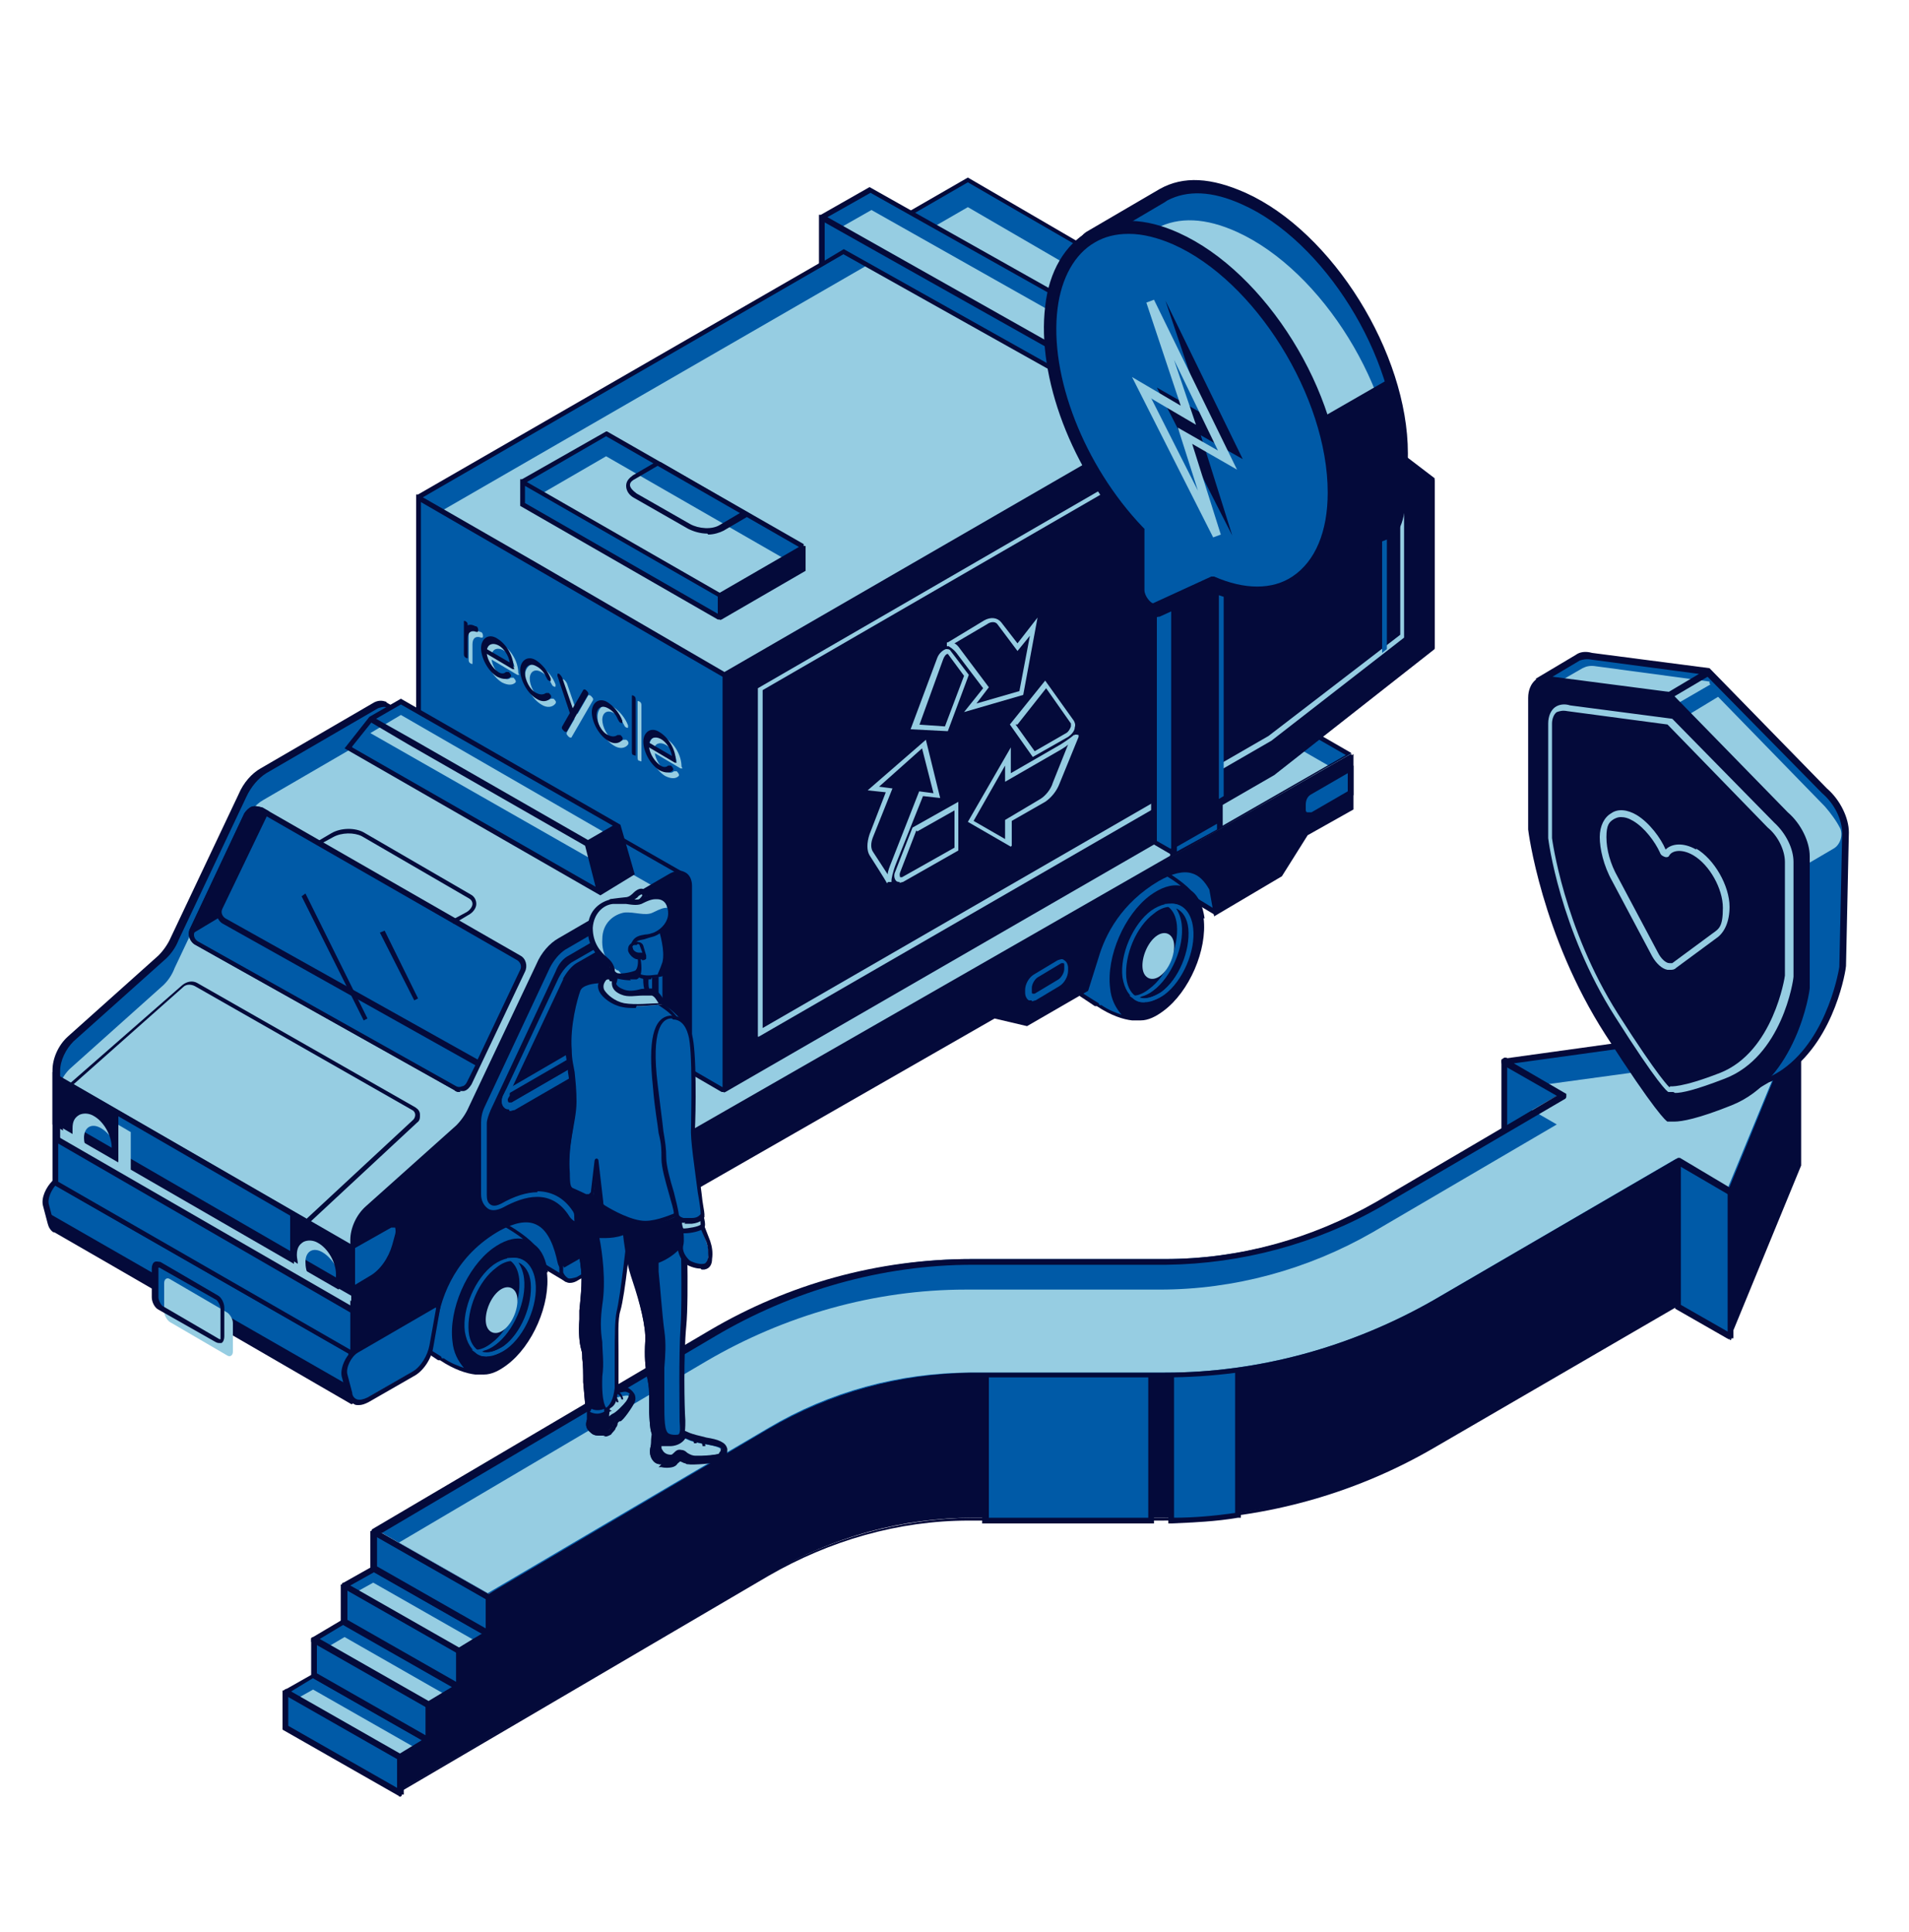 <?xml version="1.0" encoding="UTF-8"?>
<svg id="content" xmlns="http://www.w3.org/2000/svg" version="1.1" viewBox="0 0 200 202.4">
  <defs>
    <style>
      .cls-1 {
        fill: #040a3a;
      }

      .cls-1, .cls-2, .cls-3 {
        stroke-width: 0px;
      }

      .cls-2 {
        fill: #005aa7;
      }

      .cls-3 {
        fill: #96cde2;
      }
    </style>
  </defs>
  <g>
    <g>
      <g>
        <polygon class="cls-2" points="127.4 95.4 118.5 90.3 129.4 88.8 130.6 90.9 127.4 95.4"/>
        <path class="cls-1" d="M127.2,95.8l-9.5-5.7,11.8-1.6,1.5,2.4-3.7,4.9ZM119.4,90.4l7.8,4.8,3.1-4.4-1.1-1.8-9.8,1.3Z"/>
      </g>
      <g>
        <path class="cls-2" d="M119.5,106.8s-2.1,0-4.4-1.4c-2.3-1.4-3.4-2.1-4.1-3-.7-.8,3.6-8.2,3.6-8.2l3.1-4.8s4.8,1.7,7,4c2.2,2.3-2.7,8.7-2.7,8.7l-2.5,4.7Z"/>
        <path class="cls-1" d="M126.2,96.2c-.2-1.3-.6-2.3-1.4-2.9,0,0,0,0,0,0-2.2-2.3-6.8-4-7-4.1h-.2c0,0-3.2,4.9-3.2,4.9-1,1.7-4.3,7.5-3.6,8.4.7.8,1.8,1.5,3.9,2.9h.2c1.5,1,2.8,1.4,3.7,1.5.2,0,.4,0,.7,0s0,0,.1,0c0,0,0,0,0,0h.1s0,0,0,0c.8,0,1.6-.4,2.4-1,2.7-2,4.6-6.4,4.2-9.7ZM115.1,105.1c-2.1-1.3-3.2-2-3.8-2.8-.4-.5,1.6-4.5,3.6-7.9l3-4.7c.7.3,3.8,1.5,5.8,3.1-1-.2-2.1.2-3.2,1-2.7,2-4.6,6.4-4.2,9.7.1,1.2.6,2.1,1.2,2.8-.6-.2-1.4-.5-2.1-1h-.2Z"/>
        <path class="cls-2" d="M119.9,105c-.3,0-.6,0-.8-.2-.8-.4-1.3-1.2-1.5-2.4-.3-2.4,1.1-5.6,3-7,1-.7,2-.9,2.8-.6.8.4,1.3,1.2,1.5,2.4.3,2.4-1.1,5.6-3,7-.7.5-1.3.8-2,.8ZM122.6,95c-.5,0-1.1.2-1.7.7-1.9,1.4-3.1,4.4-2.9,6.7.1,1.1.6,1.8,1.2,2.1.7.3,1.5,0,2.4-.5,1.9-1.4,3.1-4.4,2.9-6.7-.1-1.1-.6-1.8-1.2-2.1-.2,0-.4-.1-.7-.1Z"/>
        <path class="cls-2" d="M119.9,105c-.5,0-.9-.1-1.2-.4l-.4-.3h.5c.5,0,1.1-.3,1.6-.7,1.9-1.4,3.1-4.4,2.9-6.7-.1-.9-.4-1.5-.9-1.9l-.4-.3h.5c1.3-.2,2.3.8,2.5,2.5.3,2.4-1.1,5.6-3,7-.7.5-1.3.7-2,.7ZM119.4,104.5c.6.2,1.4,0,2.3-.6,1.9-1.4,3.1-4.4,2.9-6.7h0c-.1-1.2-.7-2-1.5-2.2.3.4.6,1,.7,1.8.3,2.4-1.1,5.6-3,7-.4.3-.8.5-1.2.6Z"/>
        <path class="cls-3" d="M123,98.9c.1,1.1-.5,2.6-1.4,3.3-.9.7-1.8.3-1.9-.8-.1-1.1.5-2.6,1.4-3.3.9-.7,1.8-.3,1.9.8Z"/>
      </g>
      <g>
        <g>
          <polygon class="cls-2" points="141.5 79 67.9 121.3 30.9 100 104.5 57.7 141.5 79"/>
          <polygon class="cls-3" points="141.6 81.6 126.1 90.5 124 90.2 117.5 93.8 115 97 68 123.8 31 102.5 104.6 60.3 141.6 81.6"/>
          <path class="cls-1" d="M67.9,121.6l-37.6-21.6.4-.2,73.7-42.3h.1c0,0,37.1,21.4,37.1,21.4l-73.9,42.7ZM31.4,100l36.5,21,73.1-41.9-36.5-21L31.4,100Z"/>
        </g>
        <g>
          <path class="cls-1" d="M141.5,79l-69.3,39.7v5.7l31.8-18.2,3.4.8,6.3-3.6,1.1-3.4c.8-2.7,2.5-5.9,6.4-8.2,3.2-1.8,4.8-.6,5.7,1.1l.5,2.5,6.8-4,2.7-4.3,4.7-2.7v-5.4Z"/>
          <path class="cls-1" d="M72,125v-6.3h.1c0,0,69.7-39.7,69.7-39.7v5.8l-4.8,2.7-2.7,4.3-7.1,4.2-.5-2.8c-.5-.9-1.1-1.5-1.8-1.7-.9-.3-2.1,0-3.5.8-3.9,2.3-5.6,5.6-6.3,8l-1.1,3.5-6.4,3.7-3.4-.8-32.1,18.4ZM72.5,118.9v5.1l31.5-18.1,3.4.8,6.1-3.5,1.1-3.3c.7-2.5,2.4-6,6.5-8.3,1.5-.9,2.8-1.1,3.9-.8.9.3,1.6,1,2.2,2h0c0,0,.4,2.2.4,2.2l6.4-3.7,2.7-4.3,4.6-2.7v-4.8l-68.7,39.4Z"/>
        </g>
      </g>
      <g>
        <path class="cls-2" d="M141.5,83l-3.9,2.3c-.4.3-1,0-1-.6v-.5c0-.5.3-1,.7-1.3l4.2-2.4v2.5Z"/>
        <path class="cls-1" d="M137.3,85.7c-.2,0-.3,0-.5-.1-.3-.2-.5-.5-.5-.8v-.5c0-.6.3-1.2.9-1.5l4.6-2.6v3.1l-4.1,2.3c-.1,0-.3.1-.5.1ZM141.2,81l-3.8,2.2c-.4.2-.6.6-.6,1.1v.5c0,.1,0,.3.2.3.1,0,.3,0,.4,0l3.8-2.2v-1.9Z"/>
      </g>
      <path class="cls-2" d="M108.1,104.8c-.1,0-.2,0-.3,0-.2-.1-.4-.4-.4-.8v-.3c0-.6.4-1.3.9-1.6l2.5-1.5c.3-.1.5-.2.7,0,.2.1.4.4.4.8v.3c0,.6-.4,1.3-.9,1.6l-2.5,1.5c-.1,0-.3.1-.4.1ZM111.3,100.9c0,0-.1,0-.1,0l-2.5,1.5c-.3.2-.6.7-.6,1.1v.3c0,.2,0,.3.1.3,0,0,.2,0,.2,0l2.5-1.5c.3-.2.6-.7.6-1.1v-.3c0-.2,0-.3-.1-.3,0,0,0,0,0,0Z"/>
    </g>
    <g>
      <polygon class="cls-1" points="133.5 81 75.9 114.3 75.9 70.7 133.5 37.5 150.3 50.3 150.3 67.9 133.5 81"/>
      <g>
        <g>
          <path class="cls-3" d="M105.9,88.7l-4.5-2.6,4.5-7.8v2.7l5.2-3c.8-.5,1.3-.9,1.4-1h.1c0-.1.4,0,.4,0v.2c0,0-2,4.9-2,4.9-.3.8-.9,1.5-1.5,1.9l-3.5,2v2.6ZM102,86l3.3,1.9v-2l3.7-2.2c.5-.3,1.1-1,1.3-1.7l1.6-4c-.2.2-.4.3-.7.5l-5.9,3.4v-1.7l-3.3,5.8Z"/>
          <path class="cls-3" d="M108.2,79.3l-2.4-3.4,3.7-4.6,3,4.2c.1.2.2.4.1.7,0,.4-.4.8-.7,1l-3.7,2.1ZM106.4,75.9l2,2.8,3.3-1.9c.2-.1.4-.4.5-.7,0-.1,0-.2,0-.3l-2.6-3.7-3,3.8Z"/>
        </g>
        <g>
          <path class="cls-3" d="M93,92.5h-.1c0-.1-1.8-2.9-1.8-2.9-.3-.5-.3-1.3,0-2.2l1.7-4.4-1.9-.2,6.1-5.3,1.5,6.1-1.8-.2-2.8,7c-.4,1-.5,1.7-.5,1.8v.2s-.4,0-.4,0ZM92,82.4l1.5.2-2,5c-.3.7-.3,1.3,0,1.7l1.5,2.3c0-.3.2-.8.4-1.3l2.9-7.4,1.5.2-1.2-4.7-4.6,4.1Z"/>
          <path class="cls-3" d="M94.3,92.4c-.1,0-.3,0-.4-.1-.2-.2-.3-.6-.1-1l1.8-4.6,4.8-2.7v5.1s-5.8,3.3-5.8,3.3c-.1,0-.3.1-.4.1ZM96,87l-1.7,4.4c-.1.3,0,.4,0,.5,0,0,.1,0,.2,0l5.5-3.1v-3.9s-3.9,2.2-3.9,2.2Z"/>
        </g>
        <g>
          <path class="cls-3" d="M101,74.6l2-2.5-2.8-3.7c-.4-.5-.7-.6-.8-.7h-.2c0,0,0-.4,0-.4h.1c0,0,3.8-2.3,3.8-2.3.7-.4,1.4-.3,1.8.2l1.7,2.2,2.1-2.7-1.5,8.1-6.2,1.8ZM100,67.4c.2.1.4.3.6.6l3,4-1.3,1.7,4.5-1.3,1.1-5.8-1.3,1.6-2.1-2.8c-.2-.3-.7-.3-1.1,0l-3.4,2Z"/>
          <path class="cls-3" d="M99.3,76.6l-3.9-.2,2.8-7.5c.2-.5.6-.8.9-.9.2,0,.4,0,.5.2l1.9,2.5-2.2,5.9ZM96.1,75.9l2.9.2,2-5.3-1.7-2.3s0,0,0,0c-.2,0-.4.3-.5.6l-2.5,6.9Z"/>
        </g>
      </g>
      <path class="cls-3" d="M79.4,108.6v-36.5l53.4-30.9,14.3,10.3v15.3h0c0,0-13.9,10.8-13.9,10.8l-53.7,31ZM79.9,72.3v35.4l53-30.6,13.8-10.6v-14.8l-13.9-10-52.9,30.6Z"/>
      <polygon class="cls-2" points="75.9 70.7 43.8 52.1 43.8 95.7 75.9 114.3 75.9 70.7"/>
      <g>
        <polygon class="cls-2" points="101.4 18.9 133.5 37.5 75.9 70.7 43.8 52.1 101.4 18.9"/>
        <polygon class="cls-3" points="46.3 53.5 75.9 70.7 131 38.9 101.4 21.7 46.3 53.5"/>
        <path class="cls-1" d="M133.6,37.3h-.1c0,0-32.1-18.7-32.1-18.7l-57.6,33.2h-.2v44l32,18.6h.2c0,.1.2,0,.2,0l57.5-33.2,16.8-13.2h0v-17.9l-16.9-12.9ZM44.3,52.1l57.1-33,31.6,18.3-57.1,33-19.6-11.4-12-6.9ZM44.1,95.6v-43l31.6,18.3v43l-31.6-18.3ZM150,67.8l-16.7,13.1-57.2,33v-43l57.3-33.1,16.6,12.7v17.4Z"/>
      </g>
      <g>
        <polygon class="cls-1" points="127.9 86.4 122.9 89.3 122.9 43.5 127.9 40.6 127.9 86.4"/>
        <path class="cls-1" d="M122.6,89.8v-46.4l5.5-3.2v46.4l-5.5,3.2ZM123.1,43.7v45.2l4.6-2.6v-45.2l-4.6,2.6Z"/>
      </g>
      <polygon class="cls-2" points="86.1 22.8 122.9 43.5 127.9 40.6 91.2 19.9 86.1 22.8"/>
      <polygon class="cls-3" points="86.2 24.9 123 45.7 122.9 43.5 126.2 41.7 91.3 22 86.2 24.9"/>
      <g>
        <polygon class="cls-2" points="86.1 27.7 86.1 22.8 122.9 43.5 122.9 89.3 121 88.2 121 44.7 88.4 26.4 86.1 27.7"/>
        <path class="cls-1" d="M128.4,40.6l-37.3-21-5.1,2.9h-.2v5.6l2.5-1.5,32.3,18.1v43.6l2.4,1.4v-46.1l5.3-3.1ZM86.6,22.8l4.6-2.6,36.3,20.4-4.6,2.6-6.7-3.8-29.6-16.7ZM122.6,88.9l-1.4-.8v-43.6l-32.8-18.4-2,1.2v-4l29.5,16.6,6.8,3.8v45.2Z"/>
      </g>
      <polygon class="cls-2" points="75.4 62.4 54.7 50.5 63.5 45.5 84.2 57.3 75.4 62.4"/>
      <polygon class="cls-3" points="75.4 64.7 54.7 52.9 63.5 47.8 84.2 59.7 75.4 64.7"/>
      <polygon class="cls-2" points="54.7 50.5 54.7 52.9 75.4 64.7 75.4 62.4 54.7 50.5"/>
      <path class="cls-1" d="M84.2,57l-20.6-11.8h-.1c0,0-8.8,5-8.8,5h-.2v2.8l20.7,11.9h.2c0,.1.2,0,.2,0l8.8-5.1v-2.6h-.2ZM75.2,64.3l-20.2-11.6v-1.8l20.2,11.6v1.8ZM55.2,50.5l8.3-4.8,20.2,11.6-8.3,4.8-20.2-11.6Z"/>
      <polygon class="cls-2" points="128.2 83.4 127.7 83.7 127.7 41.7 128.2 41.4 128.2 83.4"/>
      <polygon class="cls-2" points="123.3 89.2 123.3 88.7 127.5 86.3 127.5 86.9 123.3 89.2"/>
      <g>
        <g>
          <path class="cls-3" d="M49.4,66.2c.2-.2.5-.2.9,0,.2,0,.3.2.3.4h0c0,.2,0,.2-.2.2-.5-.2-.9,0-.9.7v1.9c0,.2,0,.2-.2.1h0c-.2-.1-.2-.3-.2-.4v-3.3c0-.2,0-.2.2-.1h0c.2.1.2.3.2.4v.2Z"/>
          <path class="cls-3" d="M54.4,70.7c0,0,0,0-.2,0l-2.7-1.6c.1.7.6,1.5,1.2,1.9.3.2.6.2.8,0,0,0,.2,0,.3,0h0c.2.2.3.4.2.5-.3.3-.8.3-1.4,0-1-.6-1.7-2-1.7-3s.8-1.6,1.7-1c1,.6,1.7,1.9,1.7,3h0ZM51.5,68.5l2.4,1.4c-.1-.7-.6-1.5-1.2-1.8-.6-.3-1.1-.1-1.2.5Z"/>
          <path class="cls-3" d="M58,71.9c-.1,0-.2-.2-.3-.4-.2-.5-.6-.9-1-1.1-.7-.4-1.2,0-1.2.7s.5,1.8,1.2,2.1c.4.2.7.2,1,0,0,0,.2,0,.3,0h0c.2.2.3.3.2.5-.3.4-.9.5-1.5.1-1-.6-1.7-2-1.7-3s.8-1.6,1.7-1c.6.4,1.2,1.1,1.5,1.9,0,.3,0,.3-.2.2h0Z"/>
          <path class="cls-3" d="M59.9,77.2c0,.1-.2.1-.3,0h0c-.2-.2-.3-.3-.2-.5l.8-1.4-1.3-3.9c0-.2,0-.3.2-.2h0c.1.1.2.2.3.4l1.1,3.2,1.1-1.9c0-.1.2-.1.3,0h0c.2.2.3.3.2.5l-2.2,3.8Z"/>
          <path class="cls-3" d="M65.6,76.2c-.1,0-.2-.2-.3-.4-.2-.5-.6-.9-1-1.1-.7-.4-1.2,0-1.2.7s.5,1.8,1.2,2.1c.4.2.7.2,1,0,0,0,.2,0,.3,0h0c.2.1.3.3.2.5-.3.4-.9.5-1.5.1-1-.6-1.7-2-1.7-3s.8-1.6,1.7-1c.6.4,1.2,1.1,1.5,1.9,0,.3,0,.3-.2.2h0Z"/>
          <path class="cls-3" d="M67,79.7c-.2,0-.2-.2-.2-.4v-5.7c0-.2,0-.2.2-.1h0c.2.1.2.3.2.4v5.7c0,.2,0,.2-.2.1h0Z"/>
          <path class="cls-3" d="M71.5,80.5c0,0,0,0-.2,0l-2.7-1.6c.1.7.6,1.5,1.2,1.9.3.2.6.2.8,0,0,0,.2,0,.3,0h0c.2.2.3.4.2.5-.3.3-.8.3-1.4,0-1-.6-1.7-2-1.7-3s.8-1.6,1.7-1c1,.6,1.7,1.9,1.7,3h0ZM68.5,78.4l2.4,1.4c-.1-.7-.6-1.5-1.2-1.8-.6-.3-1.1-.1-1.2.5Z"/>
        </g>
        <g>
          <path class="cls-1" d="M48.9,65.6c.2-.2.5-.2.9,0,.2,0,.3.2.3.4h0c0,.2,0,.2-.2.2-.5-.2-.9,0-.9.7v1.9c0,.2,0,.2-.2.1h0c-.2-.1-.2-.3-.2-.4v-3.3c0-.2,0-.2.2-.1h0c.2.1.2.3.2.4v.2Z"/>
          <path class="cls-1" d="M53.9,70.1c0,0,0,0-.2,0l-2.7-1.6c.1.7.6,1.5,1.2,1.9.3.2.6.2.8,0,0,0,.2,0,.3,0h0c.2.2.3.4.2.5-.3.3-.8.3-1.4,0-1-.6-1.7-2-1.7-3s.8-1.6,1.7-1c1,.6,1.7,1.9,1.7,3h0ZM51,68l2.4,1.4c-.1-.7-.6-1.5-1.2-1.8-.6-.3-1.1-.1-1.2.5Z"/>
          <path class="cls-1" d="M57.5,71.3c-.1,0-.2-.2-.3-.4-.2-.5-.6-.9-1-1.1-.7-.4-1.2,0-1.2.7s.5,1.8,1.2,2.1c.4.2.7.2,1,0,0,0,.2,0,.3,0h0c.2.2.3.3.2.5-.3.4-.9.5-1.5.1-1-.6-1.7-2-1.7-3s.8-1.6,1.7-1c.6.4,1.2,1.1,1.5,1.9,0,.3,0,.3-.2.2h0Z"/>
          <path class="cls-1" d="M59.4,76.6c0,.1-.2.1-.3,0h0c-.2-.2-.3-.3-.2-.5l.8-1.4-1.3-3.9c0-.2,0-.3.2-.2h0c.1.1.2.2.3.4l1.1,3.2,1.1-1.9c0-.1.2-.1.3,0h0c.2.2.3.3.2.5l-2.2,3.8Z"/>
          <path class="cls-1" d="M65,75.7c-.1,0-.2-.2-.3-.4-.2-.5-.6-.9-1-1.1-.7-.4-1.2,0-1.2.7s.5,1.8,1.2,2.1c.4.2.7.2,1,0,0,0,.2,0,.3,0h0c.2.2.3.3.2.5-.3.4-.9.5-1.5.1-1-.6-1.7-2-1.7-3s.8-1.6,1.7-1c.6.4,1.2,1.1,1.5,1.9,0,.3,0,.3-.2.2h0Z"/>
          <path class="cls-1" d="M66.4,79.1c-.2,0-.2-.2-.2-.4v-5.7c0-.2,0-.2.2-.1h0c.2.1.2.3.2.4v5.7c0,.2,0,.2-.2.1h0Z"/>
          <path class="cls-1" d="M70.9,79.9c0,0,0,0-.2,0l-2.7-1.6c.1.7.6,1.5,1.2,1.9.3.2.6.2.8,0,0,0,.2,0,.3,0h0c.2.2.3.4.2.5-.3.3-.8.3-1.4,0-1-.6-1.7-2-1.7-3s.8-1.6,1.7-1c1,.6,1.7,1.9,1.7,3h0ZM68,77.8l2.4,1.4c-.1-.7-.6-1.5-1.2-1.8s-1.1-.1-1.2.5Z"/>
        </g>
      </g>
      <path class="cls-1" d="M74.1,55.9c-.7,0-1.4-.2-2-.5l-5.6-3.2c-.6-.3-.9-.8-.9-1.3s.3-.8.7-1.1l2.4-1.4c.1,0,.3,0,.5,0l9.5,5.5-2.9,1.7c-.4.2-1,.4-1.6.4ZM68.9,48.8l-2.4,1.4c-.2.1-.5.3-.5.6s.3.6.7.9l5.6,3.2c.9.5,2.3.6,3.1.1l2.2-1.3-8.7-5Z"/>
      <polygon class="cls-2" points="145.3 68 144.8 68.4 144.8 49.9 145.3 50.3 145.3 68"/>
    </g>
    <g>
      <g>
        <g>
          <g>
            <g>
              <polygon class="cls-2" points="59.3 134 46.8 126.5 61.1 124.7 61.1 131.7 59.3 134"/>
              <path class="cls-1" d="M59.3,134.3l-13.4-8,15.4-2v7.5l-2.1,2.5ZM47.6,126.7l11.6,7,1.6-2v-6.7l-13.2,1.7Z"/>
            </g>
            <g>
              <path class="cls-2" d="M50.7,143.8s-2.1,0-4.4-1.4c-2.3-1.4-3.4-2.1-4.1-3-.7-.8,3.6-8.2,3.6-8.2l3.1-4.8s4.8,1.7,7,4c2.2,2.3-2.7,8.7-2.7,8.7l-2.5,4.7Z"/>
              <path class="cls-1" d="M57.4,133.3c-.2-1.3-.6-2.3-1.4-2.9,0,0,0,0,0,0-2.2-2.3-6.8-4-7-4.1h-.2c0,0-3.2,4.9-3.2,4.9-1,1.7-4.3,7.5-3.6,8.4.7.8,1.8,1.5,3.9,2.9h.2c1.5,1,2.8,1.4,3.7,1.5.2,0,.4,0,.7,0s0,0,.1,0c0,0,0,0,0,0h.1s0,0,0,0c.8,0,1.6-.4,2.4-1,2.7-2,4.6-6.4,4.2-9.7ZM46.2,142.1c-2.1-1.3-3.2-2-3.8-2.8-.4-.5,1.6-4.5,3.6-7.9l3-4.7c.7.3,3.8,1.5,5.8,3.1-1-.2-2.1.2-3.2,1-2.7,2-4.6,6.4-4.2,9.7.1,1.2.6,2.1,1.2,2.8-.6-.2-1.4-.5-2.1-1h-.2Z"/>
              <path class="cls-2" d="M51,142.1c-.3,0-.6,0-.8-.2-.8-.4-1.3-1.2-1.5-2.4-.3-2.4,1.1-5.6,3-7,1-.7,2-.9,2.8-.6.8.4,1.3,1.2,1.5,2.4.3,2.4-1.1,5.6-3,7-.7.5-1.3.8-2,.8ZM53.7,132.1c-.5,0-1.1.2-1.7.7-1.9,1.4-3.1,4.4-2.9,6.7.1,1.1.6,1.8,1.2,2.1.7.3,1.5,0,2.4-.5,1.9-1.4,3.1-4.4,2.9-6.7-.1-1.1-.6-1.8-1.2-2.1-.2,0-.4-.1-.7-.1Z"/>
              <path class="cls-2" d="M51,142.1c-.5,0-.9-.1-1.2-.4l-.4-.3h.5c.5,0,1.1-.3,1.6-.7,1.9-1.4,3.1-4.4,2.9-6.7-.1-.9-.4-1.5-.9-1.9l-.4-.3h.5c1.3-.2,2.3.8,2.5,2.5.3,2.4-1.1,5.6-3,7-.7.5-1.3.7-2,.7ZM50.5,141.6c.6.2,1.4,0,2.3-.6,1.9-1.4,3.1-4.4,2.9-6.7h0c-.1-1.2-.7-2-1.5-2.2.3.4.6,1,.7,1.8.3,2.4-1.1,5.6-3,7-.4.3-.8.5-1.2.6Z"/>
              <path class="cls-3" d="M54.2,136c.1,1.1-.5,2.6-1.4,3.3-.9.7-1.8.3-1.9-.8-.1-1.1.5-2.6,1.4-3.3.9-.7,1.8-.3,1.9.8Z"/>
            </g>
            <g>
              <path class="cls-2" d="M40.6,73.9s0,0-.1,0h0c-.3-.1-.7-.1-1.2.1l-11.7,6.8c-.9.5-1.7,1.5-2.2,2.6l-7.1,15c-.3.8-.8,1.5-1.4,2l-9.5,8.5c-.9.8-1.5,2.2-1.5,3.3v12.9c0,1.2.8,1.7,1.9,1.1l1.1-.6,28.2,16.2,4.9-1.6,4.9-13.6,24.8-34.9-31-17.7Z"/>
              <path class="cls-3" d="M40.6,76.9s0,0-.1,0h0c-.3-.1-.7-.1-1.2.1l-11.7,6.8c-.9.5-1.7,1.5-2.2,2.6l-7.1,15c-.3.8-.8,1.5-1.4,2l-9.5,8.5c-.9.8-1.5,2.2-1.5,3.3v12.9c0,1.2.8,1.7,1.9,1.1l1.1-.6,28.2,16.2,4.9-1.6,4.9-13.6,24.8-34.9-31-17.7Z"/>
              <path class="cls-1" d="M36.9,142l-28.2-16.2-.9.5c-.6.3-1.1.4-1.6.1-.4-.3-.7-.8-.7-1.4v-12.9c0-1.2.6-2.6,1.6-3.5l9.5-8.5c.5-.5,1-1.2,1.3-1.9l7.1-15c.5-1.2,1.4-2.2,2.3-2.7l11.7-6.8c.6-.4,1.1-.3,1.4-.2h0c0,0,.1,0,.1.1l31.3,17.9-25,35.2-5,13.7-5.2,1.7ZM8.7,125.2l28.3,16.2,4.7-1.5,4.9-13.5,24.7-34.7-30.8-17.6s0,0,0,0h0c-.3-.1-.6,0-.9.1l-11.7,6.8c-.8.5-1.6,1.4-2.1,2.5l-7.1,15c-.3.8-.9,1.6-1.5,2.1l-9.5,8.5c-.8.8-1.4,2-1.4,3.1v12.9c0,.5.1.8.4,1,.3.2.6.1,1-.1l1.2-.7Z"/>
            </g>
            <g>
              <path class="cls-1" d="M37,129.9v12.9c0,1.2.8,1.7,1.9,1.1l4.8-2.8c.9-.5,1.6-1.6,1.8-2.7.5-2.9,2.1-7.1,6.8-9.8,4.6-2.6,6,1.1,6.4,3.4.2,1,1,1.3,1.9.7l9.4-4.4c1.3-.7,2.3-2.5,2.3-4v-31.7c0-1.2-.8-1.6-1.8-1l-11.7,6.8c-.9.5-1.7,1.5-2.2,2.6l-7.1,15c-.3.8-.8,1.5-1.4,2l-9.5,8.5c-.9.8-1.5,2.2-1.5,3.3Z"/>
              <path class="cls-1" d="M38,144.4c-.2,0-.4,0-.6-.2-.4-.3-.7-.8-.7-1.4v-12.9c0-1.2.6-2.6,1.6-3.5l9.5-8.5c.5-.5,1-1.2,1.3-1.9l7.1-15c.5-1.2,1.4-2.2,2.3-2.7l11.7-6.8c.6-.3,1.1-.4,1.6-.1.4.2.7.7.7,1.4v31.7c0,1.5-1.1,3.4-2.4,4.2l-9.4,4.4c-.5.3-1.1.4-1.5.2-.4-.2-.7-.6-.8-1.1-.3-1.4-.9-3.3-2.2-3.9-1-.5-2.3-.2-3.8.6-4.6,2.6-6.1,6.7-6.6,9.6-.2,1.2-1,2.4-1.9,2.9l-4.8,2.8c-.3.2-.7.3-1,.3ZM71.3,91.8c-.2,0-.4,0-.7.2l-11.7,6.8c-.8.5-1.6,1.4-2.1,2.5l-7.1,15c-.3.8-.9,1.6-1.5,2.1l-9.5,8.5c-.8.8-1.4,2-1.4,3.1v12.9c0,.5.1.8.4,1,.3.2.6.1,1-.1l4.8-2.8c.8-.5,1.5-1.5,1.7-2.5.5-3,2.2-7.2,6.9-10,1.7-1,3.1-1.2,4.3-.7,1.6.7,2.3,2.7,2.6,4.3,0,.2.2.6.5.7.3.1.7,0,1.1-.2l9.4-4.4c1.2-.7,2.1-2.3,2.1-3.7v-31.7c0-.5-.1-.8-.4-.9,0,0-.2,0-.3,0Z"/>
            </g>
            <path class="cls-2" d="M60.8,128.1c-.4,0-.8-.2-1.1-.6-1.9-3.1-4.8-2.2-7-1-.6.3-1.2.4-1.6.1-.4-.3-.7-.8-.7-1.5v-7.5c0-.5.1-1.1.4-1.7l6.8-14.5c.4-.8,1-1.5,1.6-1.9l7.9-4.6c.6-.3,1.2-.4,1.6-.1.4.3.7.8.7,1.5v24.5c0,1.3-.9,2.9-2,3.5l-5.7,3.3c-.3.2-.7.3-1,.3ZM56.3,124.8c1.6,0,3,.8,3.9,2.4.2.4.7.5,1.3.1l5.7-3.3c1-.6,1.8-1.9,1.8-3.1v-24.5c0-.5-.1-.8-.4-1-.3-.2-.7-.1-1.1.1l-7.9,4.6c-.6.3-1.1.9-1.4,1.7l-6.8,14.5c-.2.5-.4,1-.4,1.4v7.5c0,.5.1.8.4,1,.3.2.7.1,1.1-.1,1.4-.8,2.7-1.2,3.8-1.2Z"/>
            <path class="cls-2" d="M53.3,116.2c-.2,0-.3,0-.5-.2-.3-.3-.3-.9,0-1.4l5.7-12.1c.4-.8,1-1.5,1.6-1.8l6.8-3.9c.4-.2.7-.2,1,0,.3.2.4.5.4.9v8.9c0,.7-.5,1.6-1.1,2l-13.3,7.7c-.2,0-.3.1-.5.1ZM59,102.6l-5.7,12.1c-.2.4-.1.7,0,.8,0,0,.2,0,.3,0l13.3-7.7c.5-.3.9-.9.9-1.5v-8.9c0-.2,0-.3-.2-.4,0,0-.3,0-.4,0l-6.8,3.9c-.5.3-1,.9-1.4,1.6h0Z"/>
            <path class="cls-2" d="M53.3,116.2c-.2,0-.3,0-.5-.2-.3-.3-.3-.9,0-1.4l.2-.4,12.2-7.1c.5-.3.9-.9.9-1.5v-8.4l.8-.5c.4-.2.7-.2,1,0,.3.2.4.5.4.9v8.9c0,.7-.5,1.6-1.1,2l-13.3,7.7c-.2,0-.3.1-.5.1ZM53.4,114.5v.3c-.3.4-.3.7-.2.8,0,0,.2,0,.3,0l13.3-7.7c.5-.3.9-.9.9-1.5v-8.9c0-.2,0-.3-.2-.4,0,0-.3,0-.4,0l-.5.3v8.1c0,.7-.5,1.6-1.1,2l-12.1,7Z"/>
            <path class="cls-2" d="M63.2,116.4c-.1,0-.2,0-.3,0-.2-.1-.4-.4-.4-.8,0-.6.4-1.3.9-1.6l3-1.7c.2-.1.5-.2.7,0,.2.1.4.4.4.8,0,.6-.4,1.3-.9,1.6l-3,1.7c-.1,0-.3.1-.4.1ZM66.8,112.5c0,0-.1,0-.2,0l-3,1.7c-.4.2-.6.8-.6,1.3s0,.4.2.4c0,0,.2,0,.3,0l3-1.7c.4-.2.6-.8.6-1.3s0-.4-.2-.4c0,0,0,0,0,0Z"/>
            <g>
              <path class="cls-2" d="M58.7,132.4v.9c.3.8,1,1.1,1.8.6l10.3-5.9c.8-.5,1.4-1.6,1.4-2.5v-.8l-13.5,7.8Z"/>
              <path class="cls-1" d="M59.8,134.4c-.2,0-.3,0-.5-.1-.4-.2-.6-.5-.7-1v-1c-.1,0,13.9-8.1,13.9-8.1v1.3c0,1-.7,2.2-1.6,2.7l-10.3,5.9c-.3.2-.6.3-.9.3ZM59,132.6v.7c.1.2.2.4.5.6.2.1.5,0,.9-.1l10.3-5.9c.7-.4,1.3-1.4,1.3-2.2v-.3l-12.9,7.4Z"/>
            </g>
            <g>
              <path class="cls-2" d="M37,130.8l4-2.3c.7-.4,1.1.1.8,1l-.3,1.1c-.4,1.4-1.4,2.8-2.6,3.4l-2,1.1v-4.4Z"/>
              <path class="cls-1" d="M36.7,135.6v-5l4.1-2.4c.4-.2.7-.2,1,0,.3.3.4.7.2,1.3l-.3,1.1c-.4,1.5-1.5,2.9-2.7,3.6l-2.4,1.4ZM37.2,130.9v3.7l1.5-.9c1.1-.6,2-1.9,2.4-3.3l.3-1.1c.1-.4,0-.6,0-.7-.1,0-.3,0-.4,0l-3.9,2.2Z"/>
            </g>
            <g>
              <path class="cls-2" d="M37,146.7l1.3-1.8-1.3-3.2-26.1-15h0l-5-2.9c-.7.6-1.1,1.6-.9,2.4l.5,1.9c0,.3.2.6.5.7h0c0,0,.2,0,.2,0,0,0,31,17.8,31,17.8Z"/>
              <path class="cls-1" d="M37,147.1h-.2c-26.2-15.2-31.1-18-31.1-18h-.1c0,0,0,0,0,0-.3-.2-.5-.5-.6-.9l-.5-1.9c-.2-.8.3-1.9,1-2.6h.1c0-.1,5.2,2.9,5.2,2.9l26.2,15,1.4,3.4-1.5,2.1ZM5.9,128.6h.2c.2.2,28.3,16.3,30.8,17.8l1-1.5-1.2-3-30.9-17.7c-.5.6-.8,1.4-.7,1.9l.5,1.9c0,.2.2.4.3.5Z"/>
            </g>
            <g>
              <path class="cls-2" d="M37.3,141.4l8.6-5-.8,4.5c-.2,1.2-1,2.4-2,2.9l-4.7,2.7c-.9.5-1.8.3-2-.7l-.5-1.9c-.2-.8.4-2.1,1.3-2.6Z"/>
              <path class="cls-1" d="M37.6,147.2c-.2,0-.4,0-.5-.1-.4-.2-.7-.5-.8-1l-.5-1.9c-.2-.9.5-2.4,1.4-2.9l9.1-5.3-.9,5.1c-.2,1.3-1.1,2.6-2.1,3.1l-4.7,2.7c-.4.2-.7.3-1,.3ZM45.6,137l-8.1,4.7c-.7.4-1.3,1.6-1.1,2.3l.5,1.9c0,.3.2.6.5.7.3.1.7,0,1.1-.2l4.7-2.7c.9-.5,1.6-1.7,1.8-2.8l.7-3.9Z"/>
            </g>
            <g>
              <path class="cls-2" d="M27.4,84.9l27,15.5c.5.3.7.9.4,1.4l-5.6,11.8c-.3.6-.9.8-1.5.5l-27.1-15.2c-.5-.3-.7-.9-.4-1.4l5.7-12.1c.3-.6.9-.8,1.5-.5Z"/>
              <path class="cls-1" d="M48.2,114.4c-.2,0-.4,0-.6-.2l-27.1-15.2c-.6-.3-.9-1.1-.6-1.7l5.7-12.1c.2-.3.5-.6.8-.7.4-.1.7,0,1.1.1h0l27,15.5c.6.3.8,1.1.5,1.7l-5.6,11.8c-.2.3-.4.6-.8.7-.1,0-.3,0-.4,0ZM26.8,85.1c0,0-.2,0-.2,0-.2,0-.4.2-.5.4l-5.7,12.1c-.2.4,0,.8.3,1l27.1,15.2c.2.1.4.1.6,0,.2,0,.4-.2.5-.4l5.6-11.8c.2-.4,0-.8-.3-1l-27-15.5c-.1,0-.3-.1-.4-.1Z"/>
            </g>
            <g>
              <path class="cls-2" d="M23.5,96.6c-.5-.3-.7-.9-.4-1.4l4.7-10-.5-.3c-.5-.3-1.2,0-1.5.5l-5.7,12.1c-.2.5,0,1.1.4,1.4l27.1,15.2c.5.3,1.2,0,1.5-.5l1-2.1-26.6-14.9Z"/>
              <path class="cls-1" d="M48.2,114.4c-.2,0-.4,0-.6-.2l-27.1-15.2c-.6-.3-.9-1.1-.6-1.7l5.7-12.1c.2-.3.5-.6.8-.7.4-.1.7,0,1.1.1l.7.4-4.9,10.2c-.2.4,0,.8.3,1l26.8,15-1.1,2.3c-.2.3-.4.6-.8.7-.1,0-.3,0-.4,0ZM26.8,85.1c0,0-.2,0-.2,0-.2,0-.4.2-.5.4l-5.7,12.1c-.2.4,0,.8.3,1l27.1,15.2c.2.1.4.1.6,0,.2,0,.4-.2.5-.4l.9-1.8-26.4-14.8c-.6-.3-.9-1.1-.6-1.7l4.6-9.8h-.3c-.1-.2-.3-.3-.4-.3Z"/>
            </g>
            <g>
              <polygon class="cls-2" points="37 130.8 5.8 112.8 5.8 117.1 37 135.1 37 130.8"/>
              <path class="cls-1" d="M37.2,136.1l-31.7-18.3v-5.5l31.7,18.3v5.5ZM6.1,117l30.6,17.7v-3.7l-30.6-17.7v3.7Z"/>
            </g>
            <g>
              <path class="cls-3" d="M6.6,114.6v4.4l2.5,1.4c-.2-.4-.3-.8-.3-1.2,0-1.1.8-1.6,1.8-1,1,.6,1.8,1.9,1.8,3s-.1.7-.3.9l1.6.9v-4.4l-7-4.1Z"/>
              <path class="cls-1" d="M11.5,121.2l.9.5v-4.9l-6.5-3.8v4.8l1.7,1c0-.2,0-.4,0-.6,0-.7.2-1.1.7-1.4.4-.2,1-.2,1.5.1,1.1.6,1.9,2.1,1.9,3.3s0,.6-.2.8Z"/>
            </g>
            <g>
              <path class="cls-3" d="M30.8,128.5v4.4l1.6.9c-.3-.5-.4-1.1-.4-1.6,0-1.1.8-1.6,1.8-1,1,.6,1.8,1.9,1.8,3s-.2.9-.4,1.1l1.6,1v-4.4l-5.8-3.4Z"/>
              <path class="cls-1" d="M34.8,134.6l2.1,1.2v-4.9l-6.5-3.8v4.8l.8.5c0-.3-.1-.6-.1-.9,0-.7.2-1.1.7-1.4.4-.2,1-.2,1.5.1,1.1.6,1.9,2.1,1.9,3.3s0,.8-.3,1Z"/>
            </g>
            <g>
              <polygon class="cls-2" points="61.6 88.4 38.8 75.3 42 73.5 64.7 86.6 61.6 88.4"/>
              <polygon class="cls-2" points="38.8 75.3 36.5 78.3 62.8 93.4 61.6 88.4 38.8 75.3"/>
              <polygon class="cls-3" points="61.6 89.8 38.8 76.8 42 74.9 64.7 88 61.6 89.8"/>
              <polygon class="cls-1" points="61.6 88.4 62.8 93.4 66.1 91.4 64.7 86.6 61.6 88.4"/>
              <path class="cls-1" d="M66.5,91.6l-1.5-5.2-23-13.2-3.3,1.9-2.6,3.3,26.8,15.4,3.6-2.2ZM63,93l-1.1-4.5,2.7-1.5,1.3,4.3-2.8,1.7ZM39.4,75.3l2.6-1.5,22.2,12.7-2.6,1.5-18.3-10.5-3.9-2.2ZM36.9,78.2l2-2.5,3.9,2.3,18.5,10.6,1.1,4.3-25.5-14.6Z"/>
            </g>
            <g>
              <polygon class="cls-2" points="5.8 119.3 5.8 123.9 37 141.8 37 137.3 5.8 119.3"/>
              <path class="cls-1" d="M36.5,141.8l-30.9-17.7v-5.3l31.7,18.3v4.3c0,.4-.4.7-.8.5ZM6.1,123.8l30.6,17.6v-3.9l-30.6-17.7v4Z"/>
            </g>
            <polygon class="cls-1" points="20 97.9 23 96.1 23 95.4 27.8 85.2 26.6 84.8 26.1 85.1 20.3 97 20 97.9"/>
            <polygon class="cls-1" points="5.1 127.1 36.3 145 36.5 146.6 5.7 128.8 5.1 127.1"/>
            <polygon class="cls-2" points="72 119.2 72 124.3 72.5 124 72.5 118.9 72 119.2"/>
          </g>
          <g>
            <path class="cls-2" d="M22.8,140.4l-6-3.5c-.3-.2-.6-.7-.6-1.1v-3c0-.4.3-.6.6-.4l6,3.5c.3.2.6.7.6,1.1v3c0,.4-.3.6-.6.4Z"/>
            <path class="cls-3" d="M23.8,142l-6-3.5c-.3-.2-.6-.7-.6-1.1v-3c0-.4.3-.6.6-.4l6,3.5c.3.2.6.7.6,1.1v3c0,.4-.3.6-.6.4Z"/>
            <path class="cls-1" d="M23,140.7c-.1,0-.2,0-.4-.1l-6-3.4c-.4-.2-.7-.8-.7-1.3v-3c0-.3.1-.6.3-.7.2-.1.4,0,.6,0l6,3.5c.4.2.7.8.7,1.3v3c0,.3-.1.6-.3.7,0,0-.2,0-.3,0ZM16.6,132.7s0,0,0,0c0,0,0,0,0,.2v3c0,.3.2.7.4.9l6,3.5c0,0,.1,0,.1,0,0,0,0,0,0-.2v-3c0-.3-.2-.7-.4-.9l-6-3.4s0,0-.1,0Z"/>
          </g>
        </g>
        <g>
          <polygon class="cls-1" points="38.1 106.9 31.6 93.9 32 93.6 38.5 106.7 38.1 106.9"/>
          <polygon class="cls-1" points="43.4 104.8 39.8 97.7 40.3 97.5 43.8 104.6 43.4 104.8"/>
        </g>
      </g>
      <g>
        <path class="cls-1" d="M32.2,128.2h-.1c0,0-25-14.5-25-14.5l12-10.5c.5-.4,1.1-.5,1.6-.2l22.8,13c.3.2.5.4.5.8,0,.3,0,.6-.3.8l-11.4,10.6ZM7.7,113.6l24.4,14.1,11.2-10.4c.1-.1.2-.3.2-.5s-.1-.4-.3-.5l-22.8-13c-.4-.2-.9-.2-1.2.1l-11.5,10.2Z"/>
        <path class="cls-1" d="M47.5,96.7h0c0,0-14.5-8.4-14.5-8.4l1.7-1c1-.6,2.5-.6,3.4-.1l11.2,6.5c.4.2.6.6.6,1s-.3.9-.9,1.2l-1.5.9ZM33.7,88.3l13.8,8,1.3-.7c.4-.2.7-.6.7-.9s-.2-.5-.4-.6l-11.2-6.5c-.8-.4-2.1-.4-3,.1l-1.1.6Z"/>
      </g>
    </g>
  </g>
  <g id="illustration">
    <g>
      <g>
        <g>
          <path class="cls-2" d="M30,181l11.9,6.8s0,0,0,0v-3.7s0,0,0,0l-11.9-6.8s0,0,0,0v3.7s0,0,0,0Z"/>
          <path class="cls-1" d="M41.9,188.1c0,0-.1,0-.2,0l-12.1-6.9v-.2s0-3.9,0-3.9h.2c.1-.2.2-.2.4-.1l12.1,6.9v.2s0,3.9,0,3.9h-.2c0,.2-.1.2-.2.2ZM30.2,180.8l11.4,6.5v-3.1l-11.4-6.5v3.1Z"/>
        </g>
        <g>
          <path class="cls-2" d="M32.9,175.5l11.9,6.8s0,0,0,0l-2.9,1.6s0,0,0,0l-11.9-6.8s0,0,0,0l2.9-1.6s0,0,0,0Z"/>
          <path class="cls-3" d="M31.2,177.9l10.7,6.1s0,0,0,0l1.6-.9-10.7-6.1s0,0,0,0l-1.6.9Z"/>
          <path class="cls-1" d="M42,184.4h-.2c0,0-12.1-6.9-12.1-6.9v-.2c0-.1,0-.3.2-.3l3-1.7h.2c0,0,12.1,6.9,12.1,6.9v.2c0,.1,0,.2-.2.3l-3,1.7ZM30.5,177.2l11.4,6.5,2.3-1.4-11.4-6.5-2.3,1.4Z"/>
        </g>
        <g>
          <path class="cls-2" d="M33,171.7l11.9,6.8s0,0,0,0v3.7s0,0,0,0l-11.9-6.8s0,0,0,0v-3.7s0,0,0,0Z"/>
          <path class="cls-1" d="M44.9,182.6c0,0-.1,0-.2,0l-12.1-6.9v-.2s0-3.9,0-3.9h.2c.1-.2.2-.2.4-.1l12.1,6.9v.2s0,3.9,0,3.9h-.2c0,.2-.1.2-.2.2ZM33.2,175.3l11.4,6.5v-3.1l-11.4-6.5v3.1Z"/>
        </g>
        <g>
          <path class="cls-2" d="M36.1,169.9l11.9,6.8s0,0,0,0l-3,1.8s0,0,0,0l-11.9-6.8s0,0,0,0l3-1.8s0,0,0,0Z"/>
          <path class="cls-3" d="M44.9,178.5l1.7-1-10.5-6s0,0,0,0l-1.7,1,10.5,6s0,0,0,0Z"/>
          <path class="cls-1" d="M44.9,178.9h-.2c0,0-12.1-6.9-12.1-6.9v-.2c0-.1,0-.3.2-.3l3.2-1.9h.2c0,0,12.1,6.9,12.1,6.9v.2c0,.1,0,.3-.2.3l-3.2,1.8ZM33.5,171.7l11.4,6.5,2.5-1.5-11.4-6.5-2.5,1.5Z"/>
        </g>
        <g>
          <path class="cls-2" d="M36.1,166.1l11.9,6.8s0,0,0,0v3.7s0,0,0,0l-11.9-6.8s0,0,0,0v-3.7s0,0,0,0Z"/>
          <path class="cls-1" d="M48,177c0,0-.1,0-.2,0l-12.1-6.9v-.2s0-3.9,0-3.9h.2c.1-.2.2-.2.4-.1h0l12.1,6.9v.2s0,3.9,0,3.9h-.2c0,.2-.1.2-.2.2ZM36.4,169.7l11.4,6.5v-3.1l-11.4-6.5v3.1Z"/>
        </g>
        <g>
          <path class="cls-2" d="M39.2,164.3l11.9,6.8s0,0,0,0l-3,1.7s0,0,0,0l-11.9-6.8s0,0,0,0l3-1.7s0,0,0,0Z"/>
          <path class="cls-3" d="M48,172.9l1.8-1-10.7-6.1s0,0,0,0l-1.8,1,10.7,6.1s0,0,0,0Z"/>
          <path class="cls-1" d="M48.1,173.2h-.2c0,0-12.1-6.9-12.1-6.9v-.2c0-.1,0-.3.2-.3l3.2-1.8h.2c0,0,12.1,6.9,12.1,6.9v.2c0,.1,0,.3-.2.3l-3.2,1.8ZM36.7,166.1l11.4,6.5,2.5-1.4-11.4-6.5-2.5,1.4Z"/>
        </g>
        <g>
          <path class="cls-2" d="M39.2,160.5l11.9,6.8s0,0,0,0v3.7s0,0,0,0l-11.9-6.8s0,0,0,0v-3.7s0,0,0,0Z"/>
          <path class="cls-1" d="M51.1,171.4c0,0-.1,0-.2,0l-12.1-6.9v-.2s0-3.9,0-3.9h.2c.1-.2.2-.2.4-.1l12.1,6.9v.2s0,3.9,0,3.9h-.2c0,.2-.1.2-.2.2ZM39.5,164.1l11.4,6.5v-3.1l-11.4-6.5v3.1Z"/>
        </g>
      </g>
      <g>
        <g>
          <path class="cls-1" d="M163.8,114.7l-6.3,11.4s0,0,0,0l-17.4,6.9s0,0,0,0c-6.8,3.9-9.1,5.8-16.9,5.8,0,0,0,0,0,0l-22.3.9c-9.4,0-48.6,26.9-49.6,27.6,0,0,0,0,0,0v3.7s0,0,0,0l-3.1,1.8s0,0,0,0v3.7s0,0,0,0l-3.1,1.8s0,0,0,0v3.7s0,0,0,0l-2.9,1.7s0,0,0,0v3.7s0,0,0,0l38.6-22.6c6.4-3.8,13.7-5.8,21.2-5.8h20.3c9.9,0,19.7-2.7,28.2-7.6l25.4-14.8s0,0,0,0l5.4,3.1s0,0,0,0l7.3-17.9s0,0,0,0v-15.1s0,0,0,0l-24.8,7.8s0,0,0,0Z"/>
          <path class="cls-1" d="M42,188.2h-.2c-.1-.2-.2-.3-.2-.4v-3.9h.2c0-.1,2.8-1.7,2.8-1.7v-3.8h.2c0-.1,3-1.9,3-1.9v-3.8h.2c0-.1,2.9-1.8,2.9-1.8v-3.8h.2c1.6-1.3,40.3-27.7,49.8-27.8l22.3-.9c6.9,0,9.4-1.5,14.8-4.6.6-.4,1.2-.7,1.9-1.1h0s17.3-6.9,17.3-6.9l6.2-11.3h.3c0,.1-.3,0-.3,0h0c0-.1.1-.2.1-.2l24.9-7.9h.2c0,.2.1.3.1.4v15.3s-7.4,18-7.4,18h-.2c0,.1-.2.1-.3,0l-5.3-3.1-25.3,14.7c-8.6,5-18.4,7.6-28.4,7.6h-20.3c-7.4,0-14.6,2.1-21,5.8l-38.7,22.7ZM42.3,184.2v3.1l38.2-22.4c6.5-3.8,13.8-5.8,21.3-5.9h20.3c9.8,0,19.5-2.7,28.1-7.6l25.6-14.9h.2c0,0,5.2,3.1,5.2,3.1l7.2-17.6v-14.7l-24.3,7.7-6.3,11.4h-.1c0,0-17.4,6.9-17.4,6.9-.7.4-1.3.8-1.9,1.1-5.3,3.1-8,4.7-15.1,4.7l-22.3.9c-9.1,0-47,25.8-49.4,27.4v3.8h-.2c0,.1-2.9,1.8-2.9,1.8v3.8h-.2c0,.1-3,1.9-3,1.9v3.8h-.2c0,.1-2.8,1.7-2.8,1.7Z"/>
        </g>
        <g>
          <polygon class="cls-2" points="103.3 159.3 120.6 159.3 120.6 138.9 103.3 139.6 103.3 159.3"/>
          <path class="cls-1" d="M102.9,159.6v-20.3l18-.7v21h-18ZM103.6,139.9v19.1h16.7v-19.8l-16.7.6Z"/>
        </g>
        <g>
          <path class="cls-2" d="M122.7,159.3c2.3,0,4.7-.2,7-.5v-19.8l-7,.7v19.7Z"/>
          <path class="cls-1" d="M122.4,159.6v-20.3l7.6-.7v20.4h-.3c-2.3.4-4.7.5-7,.6h-.3ZM123,139.9v19.1c2.1,0,4.3-.2,6.4-.5v-19.2l-6.4.6Z"/>
        </g>
        <g>
          <path class="cls-2" d="M175.8,121.7v15.1s0,0,0,0l5.4,3.1s0,0,0,0v-15.1s0,0,0,0l-5.4-3.1s0,0,0,0Z"/>
          <path class="cls-1" d="M181.3,140.3c0,0-.1,0-.2,0l-5.6-3.2v-.2s0-15.3,0-15.3l.3-.2h.2c0,0,5.6,3.3,5.6,3.3v.2s0,15.3,0,15.3h-.2c0,.2-.1.2-.2.2ZM176.1,136.7l4.9,2.8v-14.5l-4.9-2.8v14.5Z"/>
        </g>
        <g>
          <path class="cls-2" d="M157.6,111.2v7.1s0,0,0,0l6-3.6s0,0,0,0l-6-3.5s0,0,0,0Z"/>
          <path class="cls-1" d="M157.7,118.7h-.2c-.1-.2-.2-.3-.2-.4v-7.3l.3-.2h.2c0,0,6.2,3.7,6.2,3.7v.2c0,.1,0,.2-.1.3l-6.2,3.7ZM157.9,111.7v6.2l5.3-3.2-5.3-3Z"/>
        </g>
        <g>
          <path class="cls-2" d="M157.7,111.2l6,3.4s0,0,0,0l-19.3,11.3c-6.8,3.9-14.5,6-22.3,6h-20.3c-9.6,0-19,2.7-27.2,7.5l-35.3,20.8s0,0,0,0l11.9,6.8s0,0,0,0l29.4-17.3c6.4-3.8,13.7-5.8,21.2-5.8h20.3c9.9,0,19.7-2.7,28.2-7.6l25.4-14.8s0,0,0,0l5.4,3.1s0,0,0,0l7.3-17.8s0,0,0,0l-30.8,4.2c0,0,0,0,0,.1Z"/>
          <path class="cls-3" d="M163.6,114.5s0,0,0,0l-3.1,1.8,2.6,1.5s0,0,0,0l-19.3,11.3c-6.8,3.9-14.5,6-22.3,6h-20.3c-9.6,0-19,2.7-27.2,7.5l-32.2,19,9.3,5.3s0,0,0,0l29.4-17.3c6.4-3.8,13.7-5.8,21.2-5.8h20.3c9.9,0,19.7-2.7,28.2-7.6l25.4-14.8s0,0,0,0l5.4,3.1s0,0,0,0l5.9-14.3-24.9,3.4,1.4.8Z"/>
          <path class="cls-1" d="M51.2,167.6h-.2c0,0-12.1-6.9-12.1-6.9v-.2c0-.1,0-.2.1-.3l35.3-20.8c8.3-4.9,17.7-7.5,27.4-7.5h20.3c7.8,0,15.4-2.1,22.2-6l18.9-11.1-5.6-3.2c-.1,0-.2-.2-.2-.4,0-.2.2-.3.3-.3l31-4.3.2.2c0,.1,0,.2,0,.4l-7.3,17.9h-.2c0,.1-.2.1-.3,0l-5.3-3.1-25.3,14.7c-8.6,5-18.4,7.6-28.4,7.6h-20.3c-7.4,0-14.6,2.1-21,5.8l-29.6,17.4ZM39.8,160.5l11.4,6.5,29.3-17.3c6.5-3.8,13.8-5.8,21.3-5.9h20.3c9.8,0,19.5-2.7,28.1-7.6l25.6-14.9h.2c0,0,5.2,3.1,5.2,3.1l7-17.1-29.6,4.1,5.5,3.2v.2c0,.1,0,.2-.1.3l-19.3,11.3c-6.8,3.9-14.6,6-22.5,6.1h-20.3c-9.5,0-18.9,2.7-27,7.5l-34.9,20.6Z"/>
        </g>
      </g>
    </g>
    <g>
      <g>
        <g>
          <g>
            <g>
              <path class="cls-2" d="M62.4,146.4c-.2,0-.5.3-.5.5,0,.5,0,1.5-.2,1.8-.1.6,0,.8.3,1.2.3.2.9.2,1.2.3.2,0,.4,0,.5-.1.2-.1.4-.4.5-.6,0-.2.1-.3.2-.4,0-.2.2-.3.3-.4,0,0,.1,0,.2,0,.1,0,1-1.2,1.4-1.9.3-.6-.4-1.1-.8-1.2-.5,0-1.7.4-1.7.4l-1.5.6Z"/>
              <path class="cls-3" d="M63.4,150c.2,0,.4,0,.5-.1.2-.1.4-.4.5-.6,0-.2.1-.3.2-.4,0-.2.2-.3.3-.4,0,0,.1,0,.2,0,.1,0,.9-1,1.3-1.8-.2-.3-.5-.5-.7-.5-.5,0-1.7.4-1.7.4l-1.5.6c-.2,0-.5.3-.5.5,0,.5,0,1.4-.2,1.7,0,.1.2.2.3.4.3.2.9.2,1.2.3Z"/>
              <path class="cls-1" d="M63.4,150.4c0,0-.1,0-.2,0-.1,0-.2,0-.3,0-.3,0-.7,0-1-.3-.5-.4-.6-.8-.4-1.4,0-.1,0-.5,0-.8,0-.3,0-.7,0-.9,0-.3.3-.5.7-.7l1.5-.6c.1,0,1.3-.5,1.8-.4.3,0,.8.4,1,.8.1.3.1.5,0,.8-.3.6-1.2,1.9-1.5,2,0,0,0,0-.1,0,0,0,0,0,0,0,0,0-.2.1-.2.3,0,.1-.1.3-.2.4,0,.2-.3.4-.5.7-.2.1-.4.2-.6.2ZM62.5,146.6c-.2,0-.4.2-.4.3,0,.2,0,.6,0,.9,0,.4,0,.7,0,.9-.1.5,0,.7.2.9.2.1.5.2.8.2.1,0,.3,0,.4,0,.1,0,.2,0,.3,0,.2-.2.3-.3.4-.5,0-.2.1-.3.2-.4,0-.2.2-.4.4-.5,0,0,.1,0,.2,0,0,0,0,0,0,0,0,0,.9-1.1,1.2-1.8,0-.1,0-.2,0-.3-.1-.3-.5-.5-.7-.5-.3,0-1.1.2-1.5.4l-1.5.6Z"/>
            </g>
            <g>
              <path class="cls-1" d="M61.8,148.7c0-.3,0-1.2.1-1.7,0-.2.2-.3.3-.4.8.3,1.7.6,1.7.6,0,0-.3,1.2,0,1.3.2,0,.2-.2.5-.3s1.2-1,1.5-1.4c.3-.3.4-.8.2-1,.2.2.3.5.2.8-.4.7-1.2,1.9-1.4,1.9-.1,0-.2,0-.2,0-.1,0-.3.2-.3.4,0,.1-.1.3-.2.4,0,.2-.3.4-.5.6-.1.1-.3.2-.5.1-.4,0-.9,0-1.2-.3-.4-.3-.5-.6-.3-1.2Z"/>
              <path class="cls-1" d="M63.4,150.4c0,0-.1,0-.2,0-.1,0-.2,0-.3,0-.3,0-.7,0-1-.3-.5-.4-.6-.8-.4-1.4,0-.1,0-.5,0-.8,0-.3,0-.7,0-.9,0-.2.2-.4.3-.5,0,0,0,0,0,0h.1c0-.1.1,0,.1,0,.8.3,1.7.6,1.7.6h.2c0,0,0,.3,0,.3,0,.4-.1.8-.1,1,0,0,.2-.2.4-.3.3-.1,1.1-.9,1.4-1.3.2-.3.3-.6.3-.7,0,0,0,0,0,0l.3-.3s0,0,0,.1c.2.3.3.7.1,1-.2.5-1.2,1.9-1.5,2h0c0,0,0,0-.1,0,0,0-.2.1-.2.3,0,.1-.1.3-.2.4,0,.2-.3.4-.5.7-.2.1-.4.2-.6.2ZM62.3,146.8c0,0-.1.1-.2.2,0,.2,0,.6,0,.9,0,.4,0,.7,0,.8h0c-.1.5,0,.7.2.9.2.1.5.2.8.2.1,0,.3,0,.4,0,.1,0,.2,0,.3,0,.2-.2.3-.3.4-.5,0-.2.1-.3.2-.4,0-.2.2-.4.4-.5,0,0,.2,0,.2,0h0c0,0,.1-.1.2-.3-.2.2-.4.3-.5.4-.1,0-.2.1-.2.2,0,0-.2.2-.4.2-.1,0-.2,0-.3-.2-.2-.3,0-.9,0-1.2-.3-.1-.8-.3-1.4-.5Z"/>
            </g>
          </g>
          <path class="cls-1" d="M64.5,146.9h.3c0,0-.1-.8-.8-.9-.6-.1-.9.2-1,.4h.3c0,.1.2-.2.7-.1.5,0,.6.6.6.6Z"/>
          <path class="cls-1" d="M65,146.6h.3c0,0-.1-.8-.8-.9-.6-.1-.9.2-1,.4h.3c0,.1.2-.2.7-.1.5,0,.6.6.6.6Z"/>
        </g>
        <g>
          <path class="cls-2" d="M65.8,129.3s-.6,6.4-1.1,8c-.5,1.7,0,6.1-.2,8-.2,1.9-.2,2-1.2,2.4-.9.4-1.5,0-1.7-.5s-.1-3.3-.3-4.9c0-1-.5-1.9-.4-4,.3-3.7.4-4.5,0-6.5-.4-1.7-.7-5.3-.6-7.6.2-2.3,2.7-5,2.7-5l3.5,2.9-.7,7.2Z"/>
          <path class="cls-1" d="M62.6,148.1c-.2,0-.4,0-.6-.1-.3-.1-.6-.4-.7-.8,0-.3-.1-1.1-.2-2.4,0-.9,0-1.8-.1-2.5,0-.3,0-.6-.1-.9-.2-.7-.3-1.7-.2-3.2v-.9c.3-3,.3-3.7,0-5.6-.4-1.8-.7-5.3-.6-7.6.2-2.3,2.7-5,2.8-5.1l.2-.2,3.7,3.1-.7,7.3c0,.3-.6,6.4-1.1,8.1-.3.9-.2,2.7-.2,4.5,0,1.3,0,2.6,0,3.4-.2,1.9-.3,2.1-1.4,2.6-.3.1-.6.2-.8.2ZM63.1,119.5c-.5.6-2.4,2.8-2.5,4.6-.2,2.3.2,5.8.6,7.5.4,1.9.4,2.8.1,5.7v.9c-.2,1.4,0,2.3.2,3,0,.3.1.6.2,1,0,.7,0,1.7.1,2.6,0,1,0,2,.1,2.3,0,.2.2.4.4.5.3.1.6,0,1,0q.9-.4,1.1-2.2c0-.8,0-2,0-3.4,0-1.8,0-3.7.2-4.6.4-1.6,1.1-7.9,1.1-8l.7-7.1-3.2-2.7Z"/>
        </g>
        <g>
          <path class="cls-1" d="M62.7,144.1c.2-3.3-.5-4.8,0-7.5.4-2.6,0-5.9-.4-7.2,0,0,0,0,0,0,.3,0,2.1.3,3.5-.7l.5-5.1-4-3.7c-.8,1-2,2.7-2.1,4.2-.2,2.3.2,5.8.6,7.6.5,2,.3,2.8,0,6.5-.2,2.1.3,3,.4,4,.1,1.6.1,4.4.3,4.9.2.5.8,1,1.7.5,0,0-.7-.3-.6-3.6Z"/>
          <path class="cls-1" d="M62.6,148.1c-.2,0-.4,0-.6-.1-.3-.1-.6-.4-.7-.8,0-.3-.1-1.1-.2-2.4,0-.9,0-1.8-.1-2.5,0-.3,0-.6-.1-.9-.2-.7-.3-1.7-.2-3.2v-.9c.3-3,.3-3.7,0-5.6-.4-1.8-.7-5.3-.6-7.6.1-1.5,1.2-3.2,2.1-4.3l.2-.2,4.3,4-.5,5.3h0c-1.2.9-2.7.8-3.4.8.3,1.5.7,4.5.3,7-.2,1.5-.2,2.6,0,3.9,0,1,.2,2.2,0,3.6-.1,2.9.4,3.3.5,3.4l.5.2-.5.2c-.3.1-.6.2-.8.2ZM62.4,120.3c-.7.9-1.8,2.5-1.9,3.8-.2,2.3.2,5.8.6,7.5.4,1.9.4,2.8.1,5.7v.9c-.2,1.4,0,2.3.2,3,0,.3.1.6.2,1,0,.7,0,1.7.1,2.6,0,1,0,2,.1,2.3,0,.2.2.4.4.5.2,0,.4,0,.7,0-.2-.4-.5-1.4-.4-3.5,0-1.4,0-2.5,0-3.6,0-1.3-.2-2.5,0-4,.4-2.6,0-5.8-.4-7.1h0c0-.1.2-.3.2-.3h.1c.2,0,1.9.2,3.3-.6l.5-4.8-3.7-3.4Z"/>
        </g>
        <g>
          <path class="cls-2" d="M68.6,150.1s0,.8-.2,1.3c-.1.5-.1,1,.2,1.4.4.5,1,.3,1,.3,0,0,1.1,0,1.3-.1.3-.2.3-.5.6-.5.4,0,.7.2,1,.3.3.1,2.9-.1,3.2-.3.3-.2.3-.5.3-.7,0-.2-.2-.4-.6-.6-.7-.4-2.4-.4-3.4-.9-1.1-.5-2.7-.7-2.7-.7l-.7.5Z"/>
          <path class="cls-3" d="M75.4,151.7c-.7-.4-2.4-.4-3.4-.9-1.1-.5-2.7-.7-2.7-.7l-.7.5s0,.8-.2,1.3c0,0,0,.2,0,.3,0,.2.1.3.2.5.4.5,1,.3,1,.3,0,0,1.1,0,1.3-.1.3-.2.3-.5.6-.5.4,0,.7.2,1,.3.3.1,2.9-.1,3.2-.3.1,0,.2-.1.2-.2,0-.1-.2-.3-.5-.5Z"/>
          <path class="cls-1" d="M69.3,153.4c-.2,0-.6,0-.9-.4-.3-.4-.4-.9-.2-1.6.1-.5.2-1.3.2-1.3h0c0-.1.9-.8.9-.8h0c0,0,1.7.2,2.7.7.6.3,1.3.4,2,.6.6.1,1.1.2,1.5.4.4.2.6.4.7.8,0,.3,0,.8-.4,1-.4.2-3,.4-3.4.3-.1,0-.2,0-.3-.1-.2,0-.4-.2-.6-.2-.1,0-.2,0-.2.2,0,0-.1.2-.3.3-.3.2-1.1.2-1.4.1,0,0-.1,0-.3,0ZM68.8,150.2c0,.2,0,.8-.2,1.3-.1.6,0,.9.1,1.2.3.3.7.2.7.2h0s0,0,0,0c.5,0,1.1,0,1.2,0,0,0,.1,0,.2-.2.1-.1.3-.3.6-.3h0c.3,0,.6.1.8.2,0,0,.2,0,.3.1.3,0,2.7-.1,3-.3.2-.1.2-.4.2-.4,0,0,0-.3-.4-.4-.3-.1-.8-.2-1.3-.3-.7-.1-1.5-.3-2.1-.6-.9-.4-2.1-.6-2.5-.7l-.5.4Z"/>
        </g>
        <g>
          <path class="cls-1" d="M68.4,151.4c0-.1,0-.2,0-.3,0,0,0,0,0,0,0-.5.1-1,.1-1l.7-.5s1.5.2,2.5.6c0,0-.3.9-1.4,1-.4,0-.8,0-1.2,0,0,.3,0,.6.2.8.3.5.8.7,1.1.6.4-.1.6-.6,1-.5.4,0,1,.6,1.5.5.6,0,2.6-.2,2.7-.4,0,0,.1-.2.2-.4,0,.2,0,.5-.3.7-.3.2-2.9.4-3.2.3-.3-.1-.6-.3-1-.3-.4,0-.4.3-.6.5-.3.2-1.3.1-1.3.1,0,0-.5.2-1-.3-.3-.3-.3-.9-.2-1.4Z"/>
          <path class="cls-1" d="M69.3,153.4c-.2,0-.6,0-.9-.4-.3-.4-.4-.9-.2-1.6h0c0,0,0-.1,0-.2h0c0-.6.1-1.1.1-1.1h0c0-.1.9-.8.9-.8h0c0,0,1.5.2,2.6.7h.2c0,0,0,.3,0,.3,0,0-.3,1.1-1.7,1.2-.3,0-.6,0-1,0,0,.2,0,.3.1.4.2.4.6.5.9.5.1,0,.2-.1.3-.2.2-.2.4-.4.8-.3.2,0,.4.1.6.3.3.2.6.3.8.3.2,0,.4,0,.7,0,.5,0,1.6-.1,1.8-.2,0,0,.1-.2.2-.3v-.3s.4.4.4.4c0,.3,0,.8-.4,1-.4.2-3,.4-3.4.3-.1,0-.2,0-.3-.1-.2,0-.4-.2-.6-.2h0c-.1,0-.1,0-.2.2,0,0-.1.2-.3.3-.3.2-1.1.2-1.4.1,0,0-.1,0-.3,0ZM68.6,151.5c-.1.6,0,.9.1,1.2.3.3.7.2.7.2h0s0,0,0,0c.5,0,1.1,0,1.2,0,0,0,.1,0,.2-.2,0,0,0,0,0,0-.1,0-.2.2-.4.2-.5.2-1.1-.1-1.4-.7-.1-.2-.2-.5-.2-.9v-.3s.3,0,.3,0c.4,0,.8,0,1.2,0,.7,0,1-.4,1.1-.6-.8-.3-1.8-.5-2.2-.5l-.5.4c0,.1,0,.4,0,.7h0s0,.2,0,.2c0,.1,0,.2,0,.4ZM71.4,152.2c0,0-.2,0-.3.1,0,0,.2,0,.3,0,0,0,0,0,0,0,0,0,0,0-.1,0,0,0,0,0,0,0Z"/>
        </g>
        <g>
          <path class="cls-2" d="M71.6,126.7s.3,9.1,0,12.2-.2,8.6-.1,9.9c0,1.4,0,1.7-1.4,1.8-.7,0-.9,0-1.4-.3-.6-.3-.3-2.6-.5-4.5-.2-1.9-.6-3-.4-5.3s-1.5-6.7-1.9-8.5c-.6-3-.6-5.4-.6-5.4h6.4Z"/>
          <path class="cls-1" d="M69.7,150.9c-.4,0-.7,0-1.1-.3-.5-.3-.5-1.2-.6-2.8,0-.6,0-1.3,0-1.9,0-.6-.1-1.1-.2-1.6-.2-1.1-.3-2.2-.2-3.8.1-1.5-.6-4.1-1.3-6.2-.3-.9-.5-1.6-.6-2.2-.6-3-.6-5.4-.6-5.4v-.2h6.8v.2c0,0,.3,9.2,0,12.2-.3,3.1-.2,8.6-.1,9.9,0,1.5,0,2-1.6,2.1-.2,0-.3,0-.5,0ZM65.5,127c0,.7.1,2.7.6,5.1.1.5.3,1.3.6,2.2.6,2.1,1.4,4.8,1.3,6.4-.1,1.5,0,2.6.2,3.7,0,.5.1,1,.2,1.6,0,.6,0,1.3.1,1.9,0,.9,0,2.2.3,2.4.5.3.7.3,1.3.2,1.2,0,1.2-.2,1.1-1.6,0-1.3-.1-6.8.1-9.9.2-2.7,0-10.5,0-11.9h-5.9Z"/>
        </g>
        <g>
          <path class="cls-1" d="M71.6,126.8s0,1.1,0,2.7c-.2.3-1.2,1.8-3.3,2.6.1,1.9.4,5.7.6,7.3.3,2.2,0,3.9,0,6.5,0,2.6,0,4.1.7,4.4.7.3,1.7,0,1.5,0-.2.2-.7.3-1.1.3-.7,0-.9,0-1.4-.3-.6-.3-.3-2.6-.5-4.5s-.6-3-.4-5.3c.1-2.2-1.4-6.4-1.8-8.3,0,0,0,0,0,0,0,0,0,0,0-.1-.6-3-.6-5.4-.6-5.4h6.4Z"/>
          <path class="cls-1" d="M69.7,150.9c-.4,0-.7,0-1.1-.3-.5-.3-.5-1.2-.6-2.8,0-.6,0-1.3,0-1.9,0-.6-.1-1.1-.2-1.6-.2-1.1-.3-2.2-.2-3.8.1-1.5-.6-4.1-1.2-6.2-.2-.7-.4-1.3-.5-1.8h0s0-.3,0-.3c-.6-3-.6-5.4-.6-5.4v-.2h6.8v.2s0,1.1,0,2.7h0c0,0,0,.2,0,.2,0,0,0,0,0,.1-.4.5-1.3,1.8-3.1,2.5v.9c.2,2,.4,4.8.6,6.2.2,1.4.1,2.6,0,3.9,0,.8,0,1.7,0,2.7v.8c0,1.9,0,3.2.5,3.4.4.2,1.1.1,1.3,0h0c0,0,.3,0,.3,0v.3c.1,0,0,.1,0,.1,0,0,0,0-.1,0-.2.1-.6.2-1.2.3-.2,0-.3,0-.5,0ZM66.1,132v.2c.2.5.4,1.2.6,2,.6,2.1,1.4,4.8,1.3,6.4-.1,1.5,0,2.6.2,3.7,0,.5.1,1,.2,1.6,0,.6,0,1.3.1,1.9,0,.9,0,2.2.3,2.4.2.1.4.2.6.2-.6-.5-.6-1.7-.6-3.7v-.8c0-1,0-1.9,0-2.7,0-1.3.1-2.5,0-3.8-.2-1.4-.4-4.2-.6-6.3v-1.3c0,0,0,0,0,0,1.8-.6,2.7-1.9,3.1-2.4,0,0,0,0,0,0,0-1.1,0-1.9,0-2.3h-5.9c0,.7.1,2.6.6,5Z"/>
        </g>
        <path class="cls-1" d="M73.9,151.5s0-.6-.4-.9c-.5-.3-.8,0-.9,0l.2.3s.2-.1.5,0c.3.2.3.6.3.6h.3Z"/>
        <path class="cls-1" d="M73,151.2s0-.6-.4-.9c-.5-.3-.8,0-.9,0l.2.3s.2-.1.5,0c.3.2.3.6.3.6h.3Z"/>
        <g>
          <path class="cls-2" d="M63.2,102.8s-2.2,0-2.5.9c-.4.9-1.1,3.8-.9,6.3s.5,3.4.5,5.4c0,2.1-.7,4.3-.7,6.6,0,2.1,0,2.5.6,2.8.3.2.9.4,1.3.6.3.1.7,0,.7-.4l.4-3.2.5,4.1c0,.2.1.5.3.6.8.5,2.9,1.7,4.4,1.7,1.3,0,2.8-.6,3.7-1.1.5-.2.8-.7.8-1.2,0-3.6.3-17.7-.5-18.6-1.3-1.4-1.4-1.5-2.4-2.1-1-.6-4.2-.5-4.2-.5l-1.9-1.8Z"/>
          <path class="cls-1" d="M67.7,128.4c-1.6,0-3.7-1.2-4.5-1.7-.3-.2-.5-.5-.5-.8l-.3-2.1-.2,1.3c0,.2-.2.4-.4.5s-.4.1-.7,0c-.5-.2-1.1-.4-1.4-.6-.6-.4-.7-.9-.7-3,0-1.2.2-2.5.4-3.7.2-1,.3-2,.3-2.9,0-1.2,0-2-.2-3.1,0-.6-.2-1.4-.3-2.4-.2-2.4.5-5.4.9-6.4.4-1,2.5-1,2.8-1h0s1.9,1.8,1.9,1.8c.6,0,3.3,0,4.2.6,1,.6,1.2.7,2.4,2.2.8.9.7,12.2.6,18.8,0,.6-.4,1.2-.9,1.4-1,.5-2.5,1.1-3.8,1.1,0,0,0,0,0,0ZM62.3,121.6c0-.3.4-.3.4,0l.5,4.3c0,.2,0,.3.2.4.8.5,2.8,1.6,4.2,1.6s0,0,0,0c1.3,0,2.8-.7,3.6-1,.4-.2.6-.6.6-1,.2-10.5,0-17.9-.5-18.5-1.2-1.4-1.3-1.4-2.3-2.1-.8-.5-3.2-.5-4.1-.5h0s-1.9-1.8-1.9-1.8c-.8,0-2,.2-2.2.8-.3.8-1.1,3.7-.9,6.2,0,1,.2,1.7.3,2.3.1,1,.2,1.9.2,3.1,0,1.2-.3,2.4-.5,3.7-.2,1.2-.3,2.5-.2,3.8,0,1.3.1,1.5.4,1.6.2.1.7.3,1.3.6,0,0,.2,0,.3,0,0,0,.1-.1.2-.2l.4-3.4Z"/>
        </g>
        <g>
          <polygon class="cls-2" points="65.8 103.7 64.1 102.4 63.7 102.7 64 103.6 65.2 104 65.8 103.7"/>
          <path class="cls-1" d="M65.2,104.3l-1.4-.5-.4-1.2.7-.5,2.2,1.6-1.1.5ZM64.2,103.5l1,.3h.2c0,0-1.3-1-1.3-1h-.1c0,0,.2.7.2.7Z"/>
        </g>
        <g>
          <path class="cls-1" d="M69.6,97.1s1,0,1.4-.7c.5-.7,0-1.4-.6-1.4-.5,0-1.4.6-1.3.7,0,0,.2.6.2.6l.2.7Z"/>
          <path class="cls-1" d="M69.4,97.4l-.3-.9c0-.2-.1-.5-.2-.6h0c0,0,0-.3,0-.3,0-.2,1-.8,1.5-.8h0c.4,0,.7.2.9.6.2.4.2.8-.1,1.2-.5.7-1.6.8-1.6.8h-.2ZM69.4,95.8c0,.1,0,.3.2.5l.2.6c.3,0,.8-.1,1-.5.2-.2.2-.5,0-.7,0-.2-.3-.3-.5-.3h0c-.3,0-.8.3-1,.5Z"/>
        </g>
        <g>
          <path class="cls-3" d="M66.9,94.6s.9-.6.6-1c-.5-.6-.9.6-1.9.7-.9.1-1.5.2-1.5.2,0,0-.4,1.2-.2,1.2.2,0,1.8,0,2.3-.3s.8-.8.8-.8Z"/>
          <path class="cls-1" d="M64,95.9c0,0-.1,0-.2,0h-.1s-.1-.1-.1-.1c0,0-.2-.3.2-1.4h0c0-.1.1-.2.1-.2,0,0,.6-.1,1.6-.2.4,0,.7-.3.9-.5.2-.2.5-.4.8-.4.2,0,.3.1.4.3,0,.1.1.2,0,.4,0,.4-.5.8-.7.9,0,.1-.3.5-.8.8-.5.3-1.8.4-2.3.4ZM64.2,94.7c0,.3-.2.6-.2.7.5,0,1.6,0,2-.3.5-.3.7-.7.7-.7h0c0,0,0,0,0,0,.2-.1.5-.4.6-.6,0,0,0-.1-.1-.1,0,0-.3.1-.4.3-.3.2-.7.6-1.2.6-.7,0-1.2.2-1.4.2Z"/>
        </g>
        <g>
          <path class="cls-2" d="M67.7,101.7s-.3,1.5.2,2.2c.5.7-1.5.7-1.5.7l-2.2-1.1s.5-1,.4-1.7c-.1-.8-.2-.8,0-.8.2,0,3.2.7,3.2.7Z"/>
          <path class="cls-1" d="M66.3,104.8l-2.5-1.2v-.2c.1,0,.6-.9.5-1.6,0-.2,0-.4,0-.5,0-.2,0-.4,0-.5.1-.1.2,0,.3,0,.2,0,2.9.6,3.2.7h.2c0,0,0,.3,0,.3,0,.4-.2,1.5.1,2,.2.2.1.4,0,.5-.2.5-1.3.5-1.8.5h0ZM64.5,103.4l1.9,1c.6,0,1.2-.1,1.3-.3,0,0,0,0,0,0-.4-.6-.3-1.7-.3-2.2-1-.2-2.2-.5-2.7-.6,0,.1,0,.3,0,.5.1.6-.1,1.3-.3,1.6Z"/>
        </g>
        <g>
          <path class="cls-2" d="M69.3,97.1s.8,2.3.4,3.7c-.4,1.4-.6,1.5-.6,1.5,0,0-1,.2-1.9,0-.9-.3-1.4-1.4-1.4-1.6,0-.2,0-3.9,0-3.9l2.1-.6,1.4.9Z"/>
          <path class="cls-1" d="M68.2,102.6c-.3,0-.7,0-1-.1-1-.3-1.5-1.6-1.6-1.8,0-.2,0-2.8,0-4v-.2s2.4-.7,2.4-.7l1.6,1h0c0,.2.8,2.5.4,3.9-.4,1.5-.6,1.6-.7,1.6h0s-.5.1-1,.1ZM66,97c0,1.5,0,3.5,0,3.7,0,.1.5,1.1,1.2,1.4.7.2,1.4,0,1.7,0,0-.1.2-.4.5-1.3.3-1.2-.3-3.1-.4-3.5l-1.3-.8-1.8.5Z"/>
        </g>
        <g>
          <path class="cls-2" d="M68.7,93.9c-.4,0-.7,0-1.5.5-.8.4-1.9,0-3,0s-2.2,1.1-2.3,2.8c0,1.7.8,2.6,1.6,3.3s.5,1.1.8,1.6c.2.3,1.9.5,2.4.3s.3-1.7.2-2c0-.3-1-.8-.6-1.5.4-.8,1.2-.5,2.2-.9.9-.4,1.7-1.2,1.7-2.2,0-.7-.2-1.7-1.5-1.8Z"/>
          <path class="cls-3" d="M64.7,101.7c-.8-.6-1.7-1.6-1.6-3.3,0-1.7,1.2-2.6,2.3-2.8,1.1-.1,2.2.4,3,0,.8-.4,1.1-.5,1.5-.5,0,0,0,0,0,0-.1-.6-.5-1.2-1.4-1.3-.4,0-.7,0-1.5.5-.8.4-1.9,0-3,0-1.1.1-2.2,1.1-2.3,2.8,0,1.7.8,2.6,1.6,3.3.8.6.5,1.1.8,1.6,0,.1.6.3,1.1.3,0-.2-.2-.4-.5-.7Z"/>
          <path class="cls-1" d="M66.1,102.7c-.8,0-1.8-.2-2-.5-.1-.2-.2-.4-.2-.6,0-.3-.1-.6-.6-.9-1.2-.9-1.8-2.1-1.7-3.5,0-1.9,1.4-2.8,2.5-3,.5,0,1,0,1.4,0,.6,0,1.1.1,1.5,0,.8-.4,1.2-.5,1.6-.5h0c1.1,0,1.7.8,1.7,2,0,1-.7,2-1.8,2.4-.4.1-.7.2-1,.3-.6.1-.9.2-1,.5-.2.4,0,.6.3,1,.1.1.2.3.3.4,0,.2.4,2-.4,2.3-.2,0-.4,0-.7,0ZM64.5,94.7c-.1,0-.2,0-.3,0-1,.1-2,1-2.1,2.5,0,1.6.8,2.5,1.5,3.1.6.5.7.9.8,1.2,0,.2,0,.3.2.4.2.2,1.4,0,1.9-.2.3-.1.4-.9.3-1.3,0,0-.1-.1-.2-.2-.3-.3-.8-.8-.4-1.5.3-.6.8-.7,1.4-.8.3,0,.6-.1.9-.2.9-.4,1.5-1.2,1.5-2,0-.6-.2-1.5-1.2-1.5h0c-.3,0-.6,0-1.4.4-.5.3-1.1.2-1.8.1-.3,0-.6,0-.9,0Z"/>
        </g>
        <g>
          <path class="cls-2" d="M67.2,99.1s-.3-.5-.8-.1c-.7.4,0,1.2.5,1.3.2,0,.3,0,.4,0,.1,0,.3-.1.2-.2l-.3-1Z"/>
          <path class="cls-1" d="M67.2,100.5c-.1,0-.2,0-.4,0-.4,0-.9-.5-1-.9,0-.3,0-.6.4-.8.2-.1.5-.2.7-.1.3,0,.5.3.5.4h0c0,0,.3,1,.3,1,0,.1,0,.2,0,.3,0,.1-.2.2-.4.2,0,0,0,0,0,0ZM66.7,99c0,0-.2,0-.3,0-.1,0-.2.2-.1.3,0,.3.4.5.6.5.1,0,.3,0,.4,0l-.3-.8s0-.1-.2-.1c0,0,0,0,0,0Z"/>
        </g>
        <g>
          <path class="cls-3" d="M69.3,105.1s-.4-1-1-1.2-2.1.4-3.2-.1-.9-.8-.8-1c0-.2,0-.3-.2-.4,0,0-.2,0-.4,0-.6.1-.9.8-.6,1.4.3.6,1.2,1.3,2.3,1.5,1.5.3,4-.1,4-.1Z"/>
          <path class="cls-1" d="M66.6,105.6c-.5,0-1,0-1.4-.1-1.1-.2-2.1-1-2.4-1.6-.2-.4-.2-.8,0-1.1.2-.3.5-.6.8-.6.2,0,.4,0,.6,0,.2.1.3.4.3.6,0,.3.2.6.7.8.6.3,1.3.2,2,0,.5,0,1-.1,1.3,0,.6.3,1.1,1.2,1.1,1.3v.3c.1,0-.2,0-.2,0,0,0-1.4.2-2.7.2ZM63.8,102.6s0,0-.1,0c-.2,0-.3.2-.4.4-.1.2-.1.5,0,.7.3.5,1.1,1.2,2.1,1.4,1.2.2,2.9,0,3.6,0-.2-.3-.4-.7-.7-.8-.2,0-.6,0-1,0-.7,0-1.5.2-2.2-.1-1-.4-1-1-1-1.3,0,0,0-.1,0-.1,0,0,0,0-.2,0Z"/>
        </g>
        <g>
          <g>
            <path class="cls-2" d="M71.3,128.6s.3.9,0,1.7c-.2.8.3,1.5.6,1.9.3.3,1.2.6,1.7.5.4,0,.5-.4.6-.9.1-.6,0-1.2-.2-1.7l-.6-1.6-2.2.2Z"/>
            <path class="cls-1" d="M73.4,132.9c-.6,0-1.4-.3-1.7-.6-.3-.3-.9-1.2-.6-2.1.2-.7,0-1.5,0-1.5v-.3c0,0,2.6-.2,2.6-.2l.7,1.8c.2.6.3,1.2.2,1.9,0,.5-.2,1-.8,1.1,0,0-.2,0-.3,0ZM71.6,128.9c0,.3.1,1,0,1.5-.2.7.3,1.3.6,1.6.2.2,1.1.5,1.5.4.2,0,.4-.2.5-.7,0-.5,0-1.1-.2-1.6l-.6-1.4-1.8.2Z"/>
          </g>
          <g>
            <path class="cls-3" d="M73.4,126.7s.4,1.4.2,1.7c-.2.3-1.5.5-2,.5-.5,0-.5-1.7-.5-1.7l2.2-.5Z"/>
            <path class="cls-1" d="M71.8,129.2c0,0-.1,0-.2,0-.7,0-.7-1.4-.7-2v-.2s2.6-.5,2.6-.5v.2c.2.6.5,1.6.3,1.9-.3.4-1.5.6-2,.6ZM71.4,127.4c0,.7.1,1.2.2,1.3.5,0,1.6-.2,1.8-.4,0-.1,0-.7-.2-1.3l-1.8.4Z"/>
          </g>
          <g>
            <path class="cls-2" d="M70.2,106.5c-1.2.2-2.2,1.7-1.5,7.2.6,5.5.9,5.8.9,7.6,0,1.4,1.1,4.4,1.3,5.8,0,.4.3.6.7.7.2,0,.6,0,.9,0,.7,0,1-.3,1.1-.6,0,0,0-.1,0-.2,0-.9-1.1-7.3-1-8.8,0-1.6.2-8.3-.3-9.9-.5-1.6-1.3-1.9-2.1-1.8Z"/>
            <path class="cls-1" d="M71.8,128.1c-.1,0-.2,0-.3,0-.5,0-.8-.4-.9-.9,0-.5-.3-1.3-.5-2.1-.4-1.4-.8-2.8-.8-3.7,0-1,0-1.5-.3-2.7-.1-1-.4-2.4-.6-4.9-.5-4.7,0-7.2,1.8-7.4.8,0,1.8.2,2.3,2,.5,1.7.4,8.3.3,10,0,1,.4,4.4.7,6.6.1,1.1.3,1.9.3,2.2,0,.1,0,.2,0,.3-.1.2-.4.6-1.3.7h-.2c-.2,0-.4,0-.6,0ZM70.4,106.7c0,0-.1,0-.2,0h0c-.8.1-2,1.1-1.3,6.9.3,2.5.5,3.9.6,4.9.2,1.2.3,1.8.3,2.8,0,.8.4,2.3.8,3.6.2.8.4,1.6.5,2.2,0,.3.2.4.5.5.2,0,.5,0,.7,0h.2c.6,0,.8-.3.9-.4,0,0,0,0,0-.1,0-.3-.1-1.1-.3-2.2-.3-2.4-.8-5.6-.7-6.7,0-1.6.2-8.2-.3-9.8-.3-1.1-.9-1.6-1.6-1.6Z"/>
          </g>
        </g>
      </g>
      <path class="cls-2" d="M62.6,148.1c-.5,0-.8-.2-.8-.2l.2-.3h-.1c0,.1.1,0,.1,0,0,0,.5.3,1.3,0v.3c-.2.1-.5.2-.7.2Z"/>
    </g>
  </g>
  <g>
    <g>
      <path class="cls-2" d="M191.2,82.9l-12.2-12.5-12.2-1.6c-.6-.1-1,0-1.4.2l-4,2.3,2.5,5.3v8.3s1.3,10.9,8,21.3c5.3,8.3,6.3,9,6.3,9,0,0,.6.3,3.4-.5l.7.3,2.8-1.6c.5-.2,1.4-.7,1.8-1h0s0,0,0,0c5-3.5,6-10.9,6-10.9l.3-14c0-1.5-.9-3.3-2.2-4.4Z"/>
      <path class="cls-3" d="M192.1,88.9c.7-.4,1-1.4.7-2.1-.4-.8-1-1.6-1.6-2.3l-11.2-11.5-6.1,3.7c-.1,0-.7-.5-1.6-1.1l-.6.3,12.9,17.4,7.5-4.4Z"/>
      <path class="cls-1" d="M178.7,115.5c-.4,0-.6,0-.6,0-.1,0-1.3-1-6.5-9.1-6.7-10.4-8.1-21.4-8.1-21.5v-8.3s-2.6-5.5-2.6-5.5l4.2-2.5c.4-.3,1-.4,1.7-.2l12.3,1.6,12.3,12.6c1.4,1.2,2.3,3.1,2.3,4.6l-.3,14c0,.3-1.1,7.5-6,11.1h0s-.2.1-.2.1c-.5.4-1.4.8-1.9,1l-2.9,1.7-.8-.4c-1.5.5-2.4.6-2.9.6ZM178.4,114.9c0,0,.8.1,3.1-.6h.1s.7.3.7.3l2.7-1.6c.5-.2,1.4-.7,1.8-1h0c4.8-3.4,5.9-10.7,5.9-10.7l.3-14c0-1.4-.8-3.1-2.1-4.2h0s-12.2-12.4-12.2-12.4l-12.1-1.6c-.5-.1-.9,0-1.2.1l-3.7,2.2,2.4,5.2v8.3c0,0,1.4,10.9,8,21.2,5,7.8,6.2,8.8,6.3,8.9,0,0,0,0,0,0Z"/>
    </g>
    <g>
      <path class="cls-2" d="M178.7,70.6c0,0,0-.2,0-.2l-11.9-1.6c-.6-.1-1,0-1.4.2l-4,2.3,1.3,2.8,12.3-1.2,3.8-2.2Z"/>
      <path class="cls-3" d="M179.1,71.6c0,0,0-.2,0-.2l-11.9-1.6c-.6-.1-1,0-1.4.2l-4,2.3,1.3,2.8,12.3-1.2,3.8-2.2Z"/>
      <path class="cls-1" d="M162.4,74.4l-1.3-2.8c-.1-.2,0-.5.2-.6l3.8-2.2c.4-.3,1-.4,1.7-.2l11.9,1.6c.2,0,.3.2.4.3,0,.2,0,.4-.2.4h0l-3.9,2.3-12.5,1.2ZM161.7,71.4l1.1,2.3,12-1.2,3.2-1.9-11.3-1.5c-.5-.1-.9,0-1.2.1l-3.7,2.2Z"/>
    </g>
    <path class="cls-1" d="M187.1,85.3l-12.2-12.5-12.2-1.6c-1.3-.3-2.2.4-2.2,1.9v13.8s1.3,10.9,8,21.3c5.3,8.3,6.3,9,6.3,9,0,0,1,.5,6.4-1.6,6.8-2.7,8-12,8-12v-13.8c0-1.5-.9-3.3-2.2-4.4Z"/>
    <path class="cls-1" d="M175.3,117.5c-.4,0-.6,0-.6,0-.1,0-1.3-1-6.5-9.1-6.7-10.4-8.1-21.4-8.1-21.5v-13.8c0-.8.3-1.5.8-1.9.5-.4,1.1-.5,1.8-.3l12.3,1.6,12.3,12.6c1.4,1.2,2.3,3.1,2.3,4.6v13.8c0,.4-1.4,9.6-8.2,12.3-3.5,1.4-5.2,1.7-6,1.7ZM175,116.9s1.2.3,6.1-1.6c6.5-2.6,7.8-11.7,7.8-11.8v-13.7c0-1.4-.8-3.1-2.1-4.2h0s-12.2-12.4-12.2-12.4l-12.1-1.6c-.5-.1-1,0-1.3.2-.4.3-.5.8-.5,1.4v13.8c0,0,1.4,10.9,8,21.2,5.1,7.9,6.2,8.8,6.3,8.9,0,0,0,0,0,0Z"/>
    <path class="cls-3" d="M175.3,114.4c-.3,0-.5,0-.5,0-.1,0-1.1-.8-5.6-7.9-5.8-9.1-7-18.6-7-18.7v-12c0-.8.3-1.4.7-1.7.4-.3,1-.4,1.6-.2l10.7,1.4,10.7,10.9c1.2,1.1,2,2.7,2,4.1v12c0,.4-1.2,8.4-7.2,10.7-3.1,1.2-4.5,1.5-5.2,1.5ZM175,113.8c0,0,1.1.2,5.2-1.4,5.6-2.2,6.8-10.1,6.8-10.2v-11.9c0-1.2-.7-2.7-1.8-3.6h0s-10.5-10.8-10.5-10.8l-10.5-1.4c-.5-.1-.8,0-1.1.1-.3.2-.5.7-.5,1.2v12c0,0,1.2,9.4,6.9,18.4,4.4,6.9,5.4,7.7,5.4,7.7,0,0,0,0,0,0Z"/>
    <path class="cls-3" d="M177.7,89c-1.4-.8-2.6-.6-3.2,0-.5-1.2-1.7-2.8-3-3.6-1-.6-2-.7-2.7-.2-.7.4-1.2,1.3-1.2,2.5s.4,3,1.3,4.6l4.2,7.9c.4.7,1,1.3,1.6,1.4.1,0,.2,0,.3,0,.2,0,.4,0,.6-.2l4.2-3.1c.9-.6,1.4-1.8,1.4-3.3,0-2.2-1.6-5-3.5-6.1ZM177.4,89.6c1.7,1,3.1,3.5,3.1,5.5s-.4,2.2-1.1,2.7l-4.2,3.1c0,0-.2,0-.3,0-.4,0-.9-.5-1.2-1.1l-4.2-7.9c-.8-1.4-1.2-2.9-1.2-4.2s.3-1.6.8-1.9c.2-.1.4-.2.7-.2.4,0,.8.1,1.3.4,1.2.7,2.3,2.2,2.8,3.3.1.3.3.4.6.5.2,0,.3,0,.4-.2.3-.5,1.3-.7,2.5,0Z"/>
  </g>
  <g>
    <g>
      <g>
        <g>
          <path class="cls-2" d="M146.9,47.4c0-10.1-7.6-22.6-16.6-26.7-3.3-1.5-6.1-1.6-8.4-.4h-.3c0,.1,0,.1,0,.1,0,0,0,0,0,0l-7.3,4.3c-.3.2-.4.6-.2,1l3.1,4.1c-.1,7.3,3.7,15.8,9.2,21.5v6.1c0,1.1,1.2,2.4,1.9,2.1l4.9-2.2,1.8,3.2c.2.3.6.5,1,.3l6.5-3.8h0c2.7-1.5,4.4-4.9,4.4-9.7Z"/>
          <path class="cls-3" d="M146.2,51c0-10.1-7.6-22.6-16.6-26.7-3.3-1.5-6.1-1.6-8.4-.4h-.3c0,.1,0,.1,0,.1,0,0,0,0,0,0l-7.3,4.3c-.3.2-.4.6-.2,1l3.1,4.2c-.1,7.3,3.7,15.8,9.2,21.5v6.1c0,1.1,4-1.4,4.7-1.7l2.1,1.6,2-1.9h4.6v-2.8c2.7-1.5,7.2-.6,7.2-5.4Z"/>
          <path class="cls-1" d="M135.6,61.7c-.1,0-.3,0-.4,0-.4-.1-.7-.3-.9-.7l-1.5-2.6-4.3,2c-.5.2-1,.1-1.5-.2-.7-.4-1.4-1.5-1.4-2.5v-5.8c-5.7-6-9.3-14.5-9.3-21.6l-2.9-4c-.2-.3-.3-.7-.2-1.1,0-.4.3-.7.6-.9l7.7-4.5c2.5-1.4,5.4-1.2,9,.4,9.1,4.1,17,16.8,17,27.3s-1.6,8.2-4.4,10h0s-.3.2-.3.2l-6.5,3.8c-.2.1-.5.2-.7.2ZM133.5,56.5l2.1,3.7,6.6-3.8c2.6-1.5,4.1-4.7,4.1-9,0-10-7.6-22.2-16.2-26-3.1-1.4-5.7-1.5-7.8-.4l-.3.2-7.3,4.3,3.2,4.3v.2c-.1,6.8,3.5,15.3,9.1,21.1l.2.2v6.4c0,.7.7,1.4.9,1.4l5.5-2.5Z"/>
        </g>
        <g>
          <path class="cls-2" d="M139.7,51.6c0-10.1-7.6-22.6-16.6-26.7-6.7-3-12.2,0-13.1,7.2-.9,7.6,3.1,17.2,9.1,23.5v6.1c0,1.1,1.2,2.4,1.9,2.1l5.8-2.6c7.2,3,12.8-.9,12.8-9.6Z"/>
          <path class="cls-1" d="M120.9,64.6c-.3,0-.6-.1-.9-.3-.7-.4-1.4-1.5-1.4-2.5v-5.8c-6.3-6.7-10-16.5-9.1-23.9.4-3.7,2.1-6.5,4.6-7.9,2.6-1.5,5.9-1.4,9.4.2,9.1,4.1,17,16.8,17,27.3s-1.5,8.1-4.3,10c-2.5,1.6-5.7,1.8-9.2.4l-5.5,2.5c-.2,0-.4.1-.5.1ZM118.2,24.5c-1.3,0-2.5.3-3.5.9-2.1,1.2-3.5,3.7-3.9,6.9-.9,7.1,2.8,16.5,8.9,22.9l.2.2v6.4c0,.7.7,1.4.9,1.4l6.1-2.8h.3c3.2,1.4,6.1,1.4,8.2,0,2.4-1.6,3.7-4.7,3.7-8.8,0-10-7.6-22.2-16.2-26-1.6-.7-3.2-1.1-4.6-1.1Z"/>
        </g>
      </g>
      <polygon class="cls-1" points="138.4 43.8 145.7 39.6 146.9 43.4 146.9 49.7 146.2 53 140.9 58.3 136.7 60.3 139.7 54 139.7 47.4 138.4 43.8"/>
    </g>
    <g>
      <polygon class="cls-1" points="122.1 31.5 130.2 48.1 125.8 45.6 129.1 56.1 121.2 40.6 126.1 43.4 122.1 31.5 122.1 31.5"/>
      <path class="cls-3" d="M127.1,56.3l-8.5-16.8,5.1,3-3.6-10.8.8-.3,8.7,17.8-4.7-2.7,3,9.5-.8.3ZM120.6,41.7l4.9,9.7-2.1-6.6,4.2,2.4-4.6-9.5,2.3,6.8-4.6-2.7Z"/>
    </g>
  </g>
</svg>